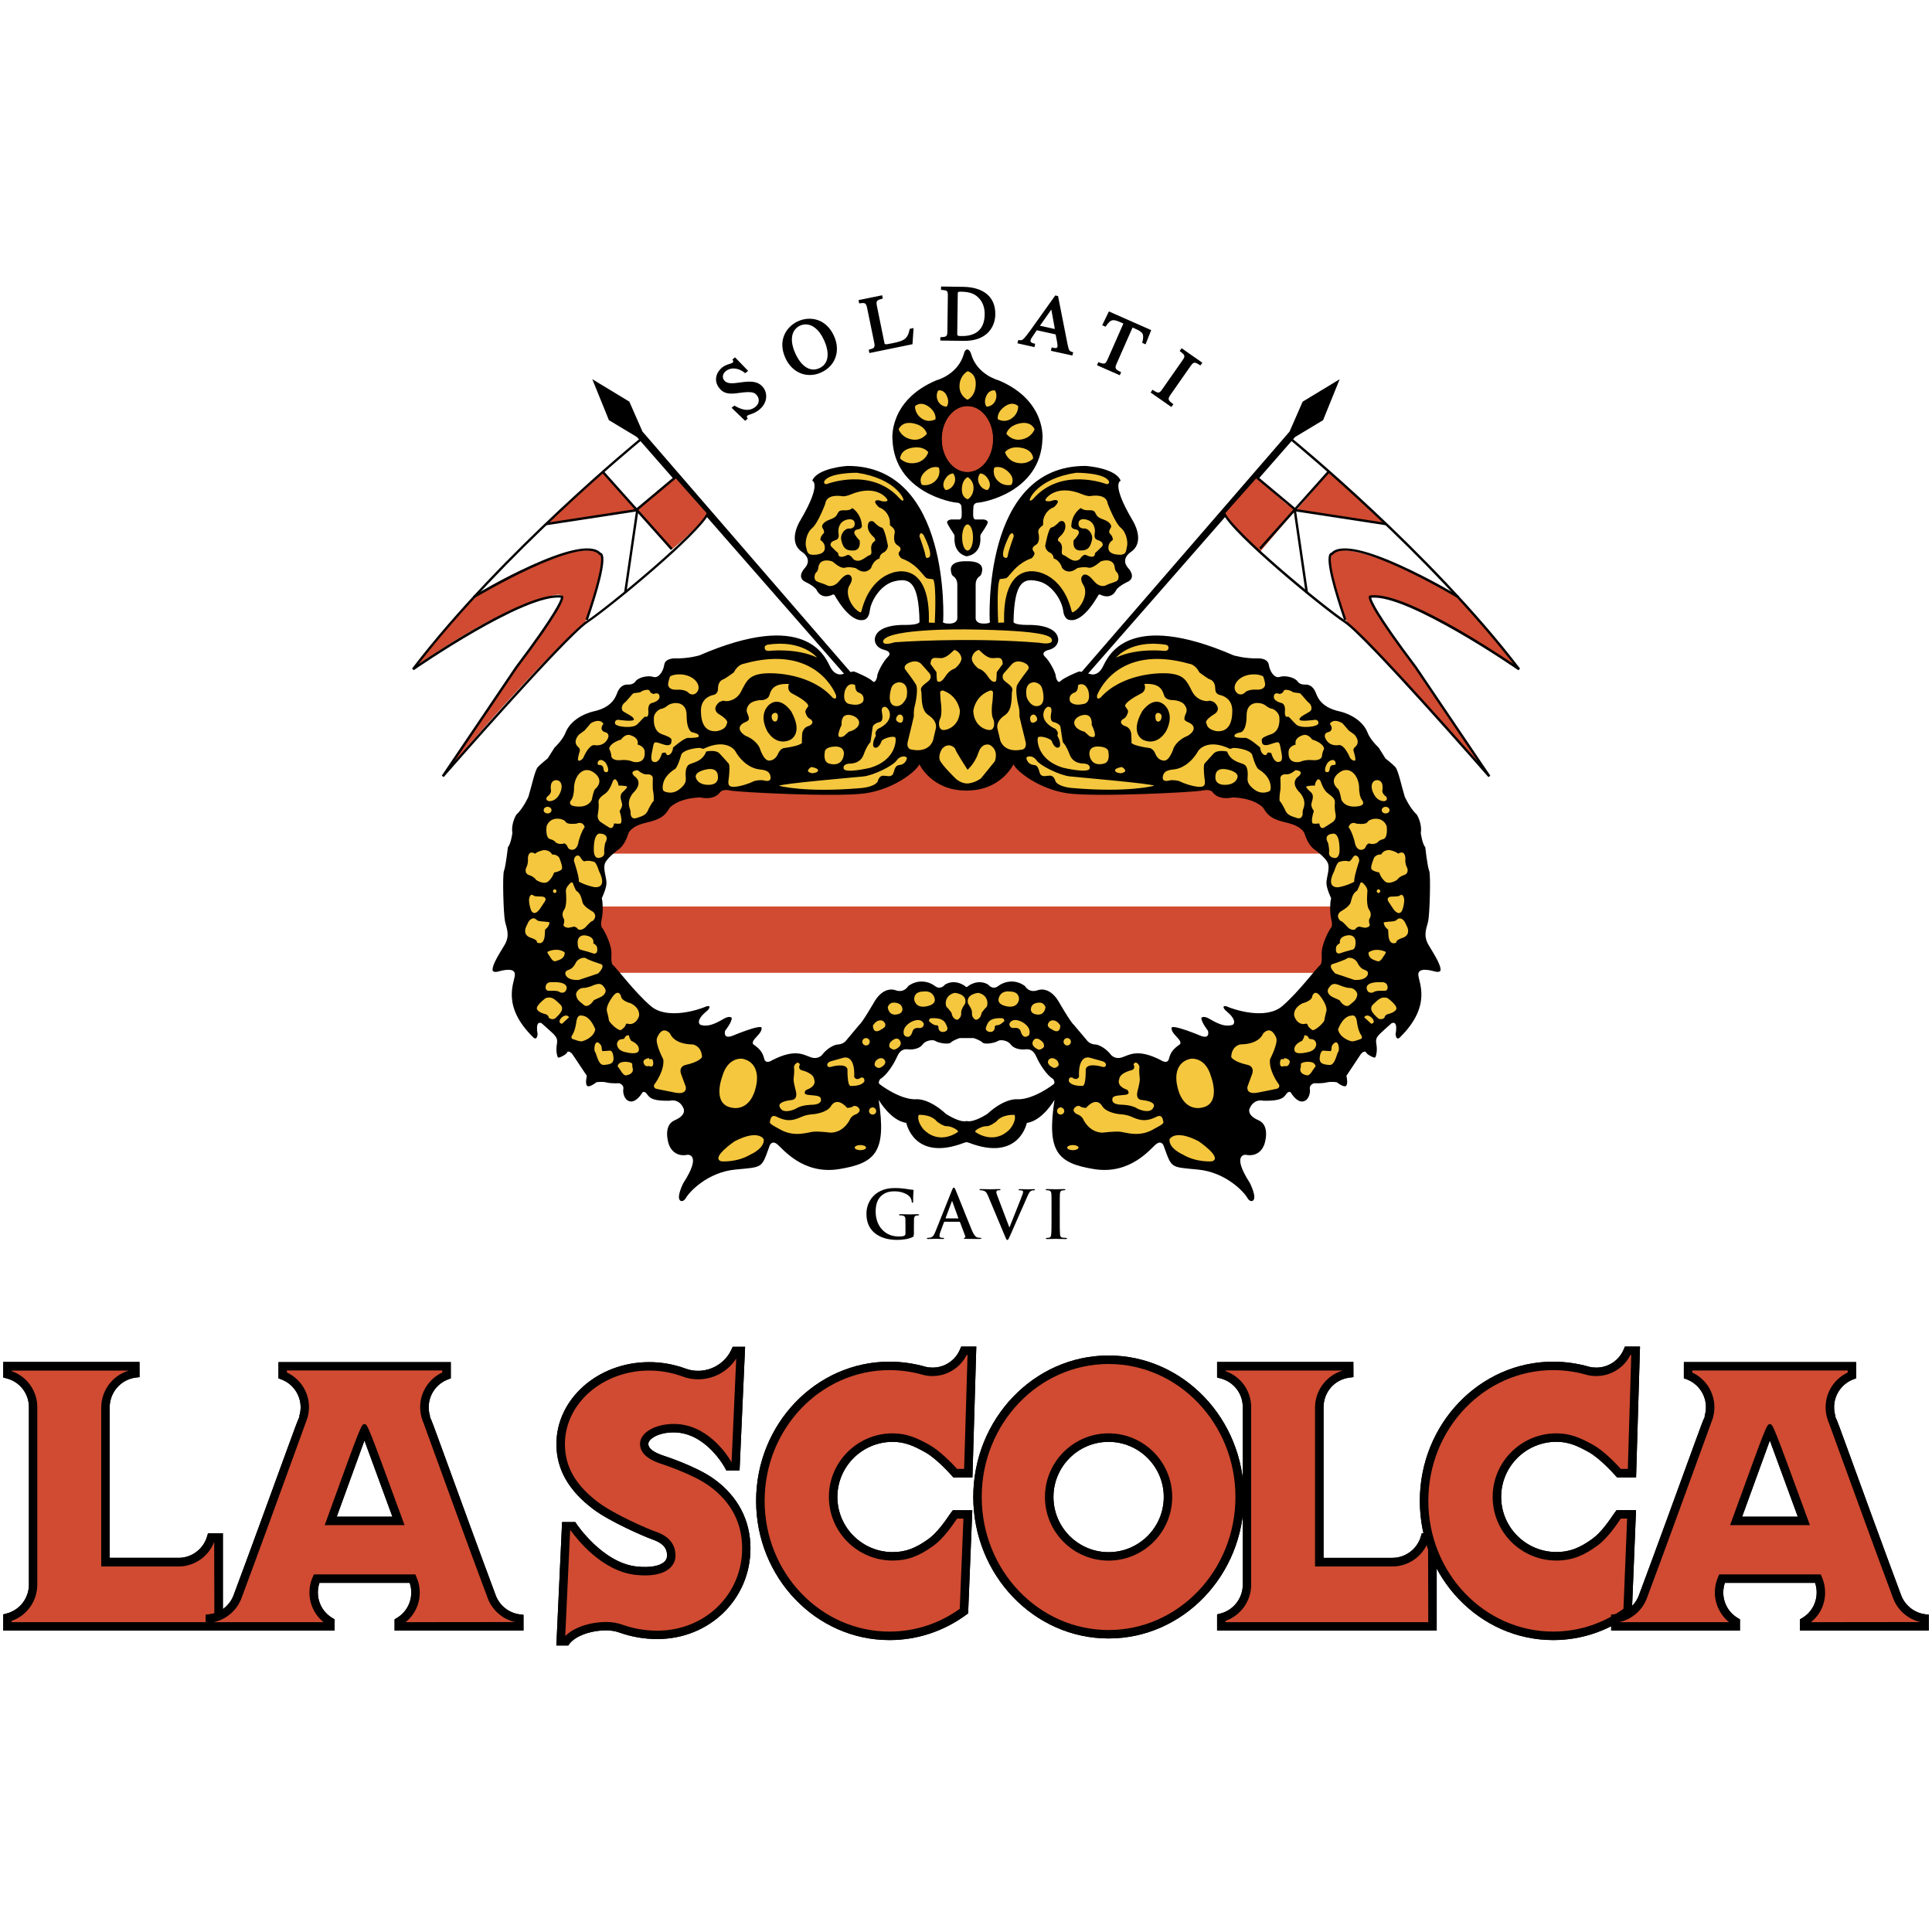 <?xml version="1.0" encoding="utf-8"?>
<!-- Generator: Adobe Illustrator 26.2.1, SVG Export Plug-In . SVG Version: 6.00 Build 0)  -->
<svg version="1.1" id="Layer_1" xmlns="http://www.w3.org/2000/svg" xmlns:xlink="http://www.w3.org/1999/xlink" x="0px" y="0px"
	 viewBox="0 0 300 300" style="enable-background:new 0 0 300 300;" xml:space="preserve">
<style type="text/css">
	.st0{fill:#D04B31;}
	.st1{fill:#F5C73E;}
</style>
<g>
	<g>
		<g>
			<path d="M141.88,191.7c0,0.28-0.01,0.3-0.13,0.37c-0.67,0.35-1.67,0.46-2.47,0.46c-2.51,0-4.74-1.19-4.74-4.02
				c0-1.64,0.85-2.79,1.79-3.36c0.99-0.6,1.9-0.67,2.76-0.67c0.71,0,1.61,0.12,1.82,0.16c0.22,0.04,0.57,0.1,0.81,0.11
				c0.12,0.01,0.14,0.05,0.14,0.12c0,0.11-0.07,0.4-0.07,1.68c0,0.16-0.03,0.22-0.11,0.22c-0.07,0-0.09-0.05-0.1-0.13
				c-0.03-0.24-0.08-0.56-0.35-0.85c-0.31-0.33-1.13-0.8-2.29-0.8c-0.56,0-1.31,0.04-2.03,0.64c-0.57,0.48-0.94,1.25-0.94,2.51
				c0,2.21,1.41,3.86,3.57,3.86c0.27,0,0.63,0,0.87-0.11c0.15-0.07,0.19-0.21,0.19-0.38v-0.96c0-0.51,0-0.9-0.01-1.21
				c-0.01-0.35-0.1-0.51-0.44-0.59c-0.08-0.02-0.26-0.03-0.4-0.03c-0.09,0-0.15-0.02-0.15-0.08c0-0.08,0.07-0.1,0.22-0.1
				c0.53,0,1.18,0.03,1.49,0.03c0.32,0,0.86-0.03,1.2-0.03c0.13,0,0.21,0.02,0.21,0.1c0,0.06-0.06,0.08-0.13,0.08
				c-0.08,0-0.15,0.01-0.28,0.03c-0.28,0.05-0.38,0.23-0.39,0.59c-0.01,0.31-0.01,0.72-0.01,1.23V191.7z"/>
		</g>
		<g>
			<path d="M146.67,189.71c-0.05,0-0.07,0.02-0.09,0.08l-0.55,1.47c-0.1,0.26-0.15,0.5-0.15,0.63c0,0.18,0.09,0.32,0.41,0.32h0.15
				c0.12,0,0.15,0.02,0.15,0.08c0,0.08-0.06,0.1-0.17,0.1c-0.33,0-0.77-0.03-1.09-0.03c-0.11,0-0.68,0.03-1.21,0.03
				c-0.13,0-0.19-0.02-0.19-0.1c0-0.06,0.04-0.08,0.12-0.08c0.09,0,0.24-0.01,0.32-0.02c0.47-0.06,0.67-0.41,0.87-0.92l2.58-6.45
				c0.12-0.3,0.18-0.41,0.29-0.41c0.09,0,0.15,0.09,0.26,0.33c0.25,0.56,1.89,4.75,2.55,6.31c0.39,0.92,0.69,1.07,0.9,1.12
				c0.15,0.03,0.31,0.04,0.43,0.04c0.08,0,0.13,0.01,0.13,0.08c0,0.08-0.09,0.1-0.47,0.1c-0.37,0-1.12,0-1.94-0.02
				c-0.18-0.01-0.31-0.01-0.31-0.08c0-0.06,0.04-0.08,0.14-0.09c0.07-0.02,0.14-0.11,0.09-0.24l-0.82-2.18
				c-0.02-0.05-0.05-0.07-0.1-0.07H146.67z M148.76,189.2c0.05,0,0.06-0.03,0.05-0.06l-0.92-2.54c-0.01-0.04-0.02-0.09-0.05-0.09
				c-0.03,0-0.05,0.05-0.06,0.09l-0.94,2.52c-0.01,0.04,0,0.07,0.04,0.07H148.76z"/>
		</g>
		<g>
			<path d="M153.4,185.64c-0.24-0.56-0.41-0.68-0.78-0.78c-0.15-0.04-0.32-0.04-0.4-0.04c-0.09,0-0.12-0.03-0.12-0.09
				c0-0.08,0.11-0.09,0.27-0.09c0.54,0,1.13,0.03,1.49,0.03c0.26,0,0.75-0.03,1.26-0.03c0.12,0,0.24,0.02,0.24,0.09
				c0,0.07-0.06,0.09-0.15,0.09c-0.16,0-0.32,0.01-0.4,0.07c-0.07,0.05-0.1,0.12-0.1,0.22c0,0.13,0.09,0.42,0.24,0.79l1.77,4.66
				h0.04c0.44-1.13,1.78-4.43,2.02-5.11c0.05-0.13,0.09-0.29,0.09-0.38c0-0.08-0.04-0.16-0.13-0.19c-0.12-0.04-0.28-0.05-0.41-0.05
				c-0.09,0-0.17-0.01-0.17-0.08c0-0.08,0.09-0.1,0.29-0.1c0.51,0,0.94,0.03,1.08,0.03c0.17,0,0.66-0.03,0.96-0.03
				c0.13,0,0.22,0.02,0.22,0.09c0,0.07-0.06,0.09-0.16,0.09c-0.1,0-0.32,0-0.5,0.12c-0.13,0.09-0.29,0.27-0.56,0.92
				c-0.4,0.96-0.68,1.52-1.23,2.78c-0.66,1.5-1.14,2.62-1.37,3.13c-0.27,0.6-0.33,0.76-0.47,0.76c-0.13,0-0.19-0.14-0.39-0.63
				L153.4,185.64z"/>
		</g>
		<g>
			<path d="M163.28,187.61c0-1.56,0-1.85-0.02-2.18c-0.02-0.35-0.12-0.52-0.35-0.57c-0.11-0.03-0.25-0.04-0.37-0.04
				c-0.1,0-0.16-0.02-0.16-0.1c0-0.06,0.08-0.08,0.25-0.08c0.39,0,1.04,0.03,1.33,0.03c0.26,0,0.86-0.03,1.25-0.03
				c0.13,0,0.22,0.02,0.22,0.08c0,0.08-0.06,0.1-0.16,0.1c-0.1,0-0.18,0.01-0.31,0.03c-0.28,0.05-0.36,0.23-0.38,0.59
				c-0.02,0.33-0.02,0.62-0.02,2.18v1.81c0,1,0,1.81,0.04,2.25c0.03,0.28,0.1,0.46,0.41,0.5c0.14,0.02,0.37,0.04,0.52,0.04
				c0.11,0,0.16,0.03,0.16,0.08c0,0.07-0.08,0.1-0.19,0.1c-0.68,0-1.32-0.03-1.6-0.03c-0.24,0-0.88,0.03-1.29,0.03
				c-0.13,0-0.21-0.03-0.21-0.1c0-0.05,0.04-0.08,0.16-0.08c0.15,0,0.28-0.02,0.37-0.04c0.21-0.04,0.27-0.22,0.3-0.51
				c0.05-0.43,0.05-1.24,0.05-2.24V187.61z"/>
		</g>
	</g>
	<g>
		<path class="st0" d="M92.63,140.76H207.7c0.02,0.4,0.1,0.89,0.25,1.62c0.32,1.61,0,0.97-0.72,2.4c-0.73,1.43-0.95,2.64-0.79,3.53
			c0.16,0.89-0.49,1.43-1.05,2.15c-0.12,0.16-0.3,0.36-0.52,0.6H95.46c-0.22-0.24-0.4-0.44-0.52-0.6c-0.56-0.72-1.21-1.26-1.05-2.15
			c0.16-0.89-0.06-2.1-0.78-3.53c-0.73-1.43-1.05-0.78-0.73-2.4C92.53,141.64,92.61,141.15,92.63,140.76z"/>
	</g>
	<polygon points="92.16,59.11 97.66,62.44 99.68,67.06 140.45,114.19 138.28,112.74 98.96,67.79 94.62,65.18 	"/>
	<path d="M140.4,114.27l-2.18-1.47L98.9,67.86l-4.35-2.62l-0.01-0.03l-2.57-6.33l5.76,3.49l0.01,0.03l2.02,4.61l40.75,47.11
		L140.4,114.27z M138.34,112.67l1.58,1.06L99.6,67.1l-2.01-4.6l-5.23-3.17l2.34,5.78l4.33,2.61L138.34,112.67z"/>
	<polygon points="207.84,59.11 202.34,62.44 200.32,67.06 159.55,114.19 161.72,112.74 201.05,67.79 205.38,65.18 	"/>
	<path d="M159.6,114.27l-0.12-0.14l40.76-47.11l2.03-4.64l0.02-0.02l5.73-3.47l-2.57,6.35l-0.03,0.02l-4.32,2.6l-39.33,44.95
		L159.6,114.27z M202.42,62.5l-2.03,4.62l-40.32,46.6l1.59-1.06L201,67.71l4.31-2.59l2.34-5.78L202.42,62.5z"/>
	<path class="st0" d="M92.65,132.55l1.33-1.27c0.43-0.41,0.91-0.77,1.35-1.21c0.39-0.39,0.72-0.8,0.93-1.35
		c0.65-1.75,2.09-2.51,3.6-2.79c1.27-0.23,2.23-0.68,2.79-1.47c0.88-1.22,1.68-1.7,3.8-2.2c0.57-0.14,1.06-0.18,1.51-0.18
		c0.42-0.01,0.8,0.03,1.14,0.06c0.66,0.07,0.94,0.07,1.23-0.11c0.18-0.11,0.28-0.22,0.37-0.31l0.16-0.2
		c0.06-0.07,0.14-0.17,0.25-0.26c0.51-0.45,1.2-0.46,2.2-0.29c2,0.31,6.38,0.39,10.89,0.55c2.26,0.08,4.55,0.17,6.72,0.1
		c2.15-0.08,4.11-0.31,5.74-0.84c1.61-0.53,2.92-1.41,3.83-2.17c0.44-0.38,0.8-0.73,1.04-0.97c0.22-0.24,1.1-1.33,1.1-1.33
		s0.59,1.32,0.8,1.63c0.22,0.34,0.57,0.79,1.1,1.25c1.02,0.91,2.71,1.85,5.36,1.85s4.33-0.94,5.36-1.85
		c0.52-0.46,0.88-0.92,1.09-1.25c0.21-0.32,0.79-1.63,0.79-1.63s0.89,1.09,1.1,1.33c0.23,0.24,0.59,0.59,1.03,0.97
		c0.92,0.76,2.21,1.64,3.83,2.17c1.63,0.54,3.59,0.76,5.73,0.84c2.17,0.07,4.46-0.02,6.72-0.1c4.52-0.16,8.91-0.24,10.9-0.55
		c1-0.17,1.68-0.16,2.19,0.29c0.1,0.09,0.19,0.19,0.26,0.26l0.16,0.2c0.08,0.1,0.19,0.2,0.36,0.31c0.29,0.18,0.57,0.18,1.23,0.11
		c0.34-0.03,0.72-0.07,1.14-0.06c0.45,0.01,0.94,0.05,1.52,0.18c2.12,0.5,2.93,0.98,3.79,2.2c0.56,0.8,1.53,1.25,2.79,1.47
		c1.5,0.28,2.94,1.03,3.6,2.79c0.21,0.55,0.53,0.97,0.93,1.35c0.44,0.44,0.92,0.8,1.36,1.21l1.33,1.27H92.65z"/>
	<path d="M155.08,59.06c0,0-3.38-0.84-4.3-4.14c0,0-0.15-0.56-0.57-0.67v-0.02c-0.01,0-0.01,0.01-0.02,0.01
		c-0.01,0-0.01,0-0.02-0.01v0.02c-0.41,0.11-0.49,0.67-0.49,0.67c-0.93,3.3-4.3,4.14-4.3,4.14c-7.44,3.15-6.8,9.17-6.8,9.17
		c0.31,8.25,9.33,9.82,9.98,9.82c0.65,0,0.73,0.57,0.73,0.57s0.11,1.38,0,1.73c-0.11,0.35-0.31,0.31-0.31,0.31h-1.26
		c-0.31,0.04-0.61,0.16-0.66,0.42c-0.03,0.27,0.93,1.65,1.07,1.88c0.15,0.23,0.08,0.69,0.08,0.69c-0.03,2.43,1.88,2.73,1.88,2.73
		s2.18-0.16,2.15-2.73c0,0-0.08-0.46,0.07-0.69c0.15-0.23,1.11-1.61,1.07-1.88c-0.04-0.26-0.35-0.38-0.65-0.42h-1.27
		c0,0-0.19,0.04-0.3-0.31c-0.12-0.34,0-1.73,0-1.73s0.07-0.57,0.73-0.57c0.65,0,9.67-1.57,9.98-9.82
		C161.88,68.23,162.53,62.21,155.08,59.06z"/>
	<path class="st0" d="M146.26,68.18c0-2.81,1.77-5.09,3.96-5.09c2.18,0,3.96,2.28,3.96,5.09c0,2.81-1.77,5.09-3.96,5.09
		C148.04,73.27,146.26,70.99,146.26,68.18z"/>
	<path class="st0" d="M146.26,68.18c0-2.81,1.77-5.09,3.96-5.09c2.18,0,3.96,2.28,3.96,5.09c0,2.81-1.77,5.09-3.96,5.09
		C148.04,73.27,146.26,70.99,146.26,68.18z"/>
	<path d="M221.84,146.76c-0.92-1.54-0.31-2.64-0.07-3.72c0.23-1.08,0.42-7.22,0.15-7.83c-0.27-0.61-0.61-3.68-0.61-3.68
		c-0.46-0.46-0.69-2.18-0.69-2.18c0.23-1.54-0.61-2.84-0.61-2.84c-1.11-1.04-1.88-2.8-1.88-2.8c-0.5-1.61-1-4.1-1.46-4.6
		c-0.46-0.5-1.54-1.34-1.54-1.34l-1.03-1.65c-1.46-1.42-1.73-2.34-1.73-2.34c-1.03-2.61-4.3-3.3-4.3-3.3
		c-3.26-0.69-3.57-2.57-3.84-3.11c-0.27-0.54-0.73-1.11-1.57-1.07c-0.85,0.04-1.15-0.46-1.15-0.46c-0.47-0.69-2-1-2.8-0.73
		c-0.81,0.27-1.53-0.84-1.69-1.88c-0.15-1.04-1.61-1-1.61-1c-2.08,0.07-3.84-0.46-3.84-0.46c-16.5-7.14-19.49,0.12-20.3,1.72
		c-0.8,1.61-1.92,1.19-1.92,1.19s-1.64-0.42-1.76-0.42c-0.11,0-2.45,1-2.92,1.5c-0.46,0.5-0.73-0.69-0.73-0.69
		c0.08-0.42-0.88-2.34-1.65-3.07c-0.77-0.73,0.39-1.04,0.39-1.04c1.76-0.38,1.64-1.69,1.64-1.69c-0.23-2.45-4.76-2.23-4.76-2.23
		c-2.3,0-2.18-0.5-2.18-0.5c0.11-6.41,1.65-6.79,3.83-6.29c2.19,0.49,3.68,3.03,3.88,4.57c0.19,1.54,1.11,1.46,1.11,1.46
		c2.15,0.31,4.37-3.91,4.37-3.91l0.19-0.07c1.92,0.96,2.57-0.69,2.57-0.69c0.39-0.65,1.92-1.34,1.92-1.34
		c1.23-0.77-0.11-2.11-0.11-2.11c-1.23-1.46,0.53-2.5,0.53-2.5c2.27-1.65,0.19-4.87,0.19-4.87c-3.42-5.79-1.84-6.14-1.84-6.14
		c-0.77-2-5.41-2.3-5.41-2.3c-16.16-0.11-14.93,24.05-14.93,24.05s0.39,0.43-0.92,0.43c-1.31,0-1.26-0.81-1.26-0.81s0-4.37,0-5.29
		c0-0.92,0.65-1.27,0.65-1.27c0.35-0.23,0.37-1.05,0.37-1.05c0-1.26-1.88-1.28-2.44-1.26c-0.56-0.02-2.44,0-2.44,1.26
		c0,0,0.02,0.82,0.36,1.05c0,0,0.65,0.35,0.65,1.27c0,0.92,0,5.29,0,5.29s0.04,0.81-1.27,0.81c-1.3,0-0.92-0.43-0.92-0.43
		s1.23-24.17-14.93-24.05c0,0-4.64,0.31-5.41,2.3c0,0,1.57,0.34-1.84,6.14c0,0-2.08,3.22,0.19,4.87c0,0,1.77,1.04,0.54,2.5
		c0,0-1.34,1.34-0.12,2.11c0,0,1.53,0.69,1.91,1.34c0,0,0.66,1.65,2.57,0.69l0.2,0.07c0,0,2.23,4.22,4.38,3.91
		c0,0,0.92,0.08,1.11-1.46c0.19-1.54,1.69-4.07,3.88-4.57c2.18-0.5,3.72-0.12,3.84,6.29c0,0,0.11,0.5-2.19,0.5
		c0,0-4.53-0.23-4.76,2.23c0,0-0.11,1.31,1.65,1.69c0,0,1.15,0.31,0.38,1.04c-0.76,0.73-1.73,2.64-1.65,3.07
		c0,0-0.27,1.19-0.73,0.69c-0.46-0.5-2.8-1.5-2.92-1.5c-0.11,0-1.76,0.42-1.76,0.42s-1.11,0.42-1.92-1.19
		c-0.8-1.61-3.8-8.86-20.29-1.72c0,0-1.77,0.53-3.84,0.46c0,0-1.46-0.04-1.61,1c-0.15,1.03-0.88,2.14-1.69,1.88
		c-0.8-0.27-2.34,0.04-2.8,0.73c0,0-0.3,0.5-1.15,0.46c-0.84-0.04-1.31,0.53-1.57,1.07c-0.27,0.53-0.57,2.42-3.83,3.11
		c0,0-3.26,0.69-4.3,3.3c0,0-0.27,0.92-1.72,2.34l-1.04,1.65c0,0-1.07,0.84-1.53,1.34c-0.46,0.5-0.96,2.99-1.46,4.6
		c0,0-0.77,1.77-1.88,2.8c0,0-0.84,1.3-0.61,2.84c0,0-0.23,1.72-0.69,2.18c0,0-0.35,3.07-0.61,3.68c-0.27,0.61-0.08,6.75,0.15,7.83
		c0.23,1.08,0.84,2.18-0.08,3.72c-0.92,1.53-1.96,3.14-1.84,3.95c0,0,0.16,0.35,0.85,0.15c0.69-0.19,2.61-0.69,2.61,0.46
		c0,1.15-2.23,4.8,2.88,9.79c0,0,0.53,0.57,0.65-0.54c0,0-0.45-2.15,0.61-1.69c0,0,1.92,1.69,2,1.84c0.07,0.16,0.57,0.42,0.38,1.42
		c-0.19,1,0.04,1.96,0.19,2.07c0.16,0.11,1.27-0.46,1.39-0.77c0.11-0.31,0.57-0.11,0.84,0.27c0.27,0.39,2.23,3.34,2.23,3.34
		s-0.31,1.31,0.07,1.58c0.38,0.27,1.42-0.58,1.42-0.58s0.84-0.15,1.61,0.04c0.76,0.19,1.92,0.11,1.92,0.11s0.77,0.23,0.65,0.88
		c-0.12,0.65,0.19,1.88,1.15,1.96c0.96,0.07,1.77-1.34,1.77-1.34s0.23-0.38,0.65,0.07c0.43,0.46,0.46,1.23,3.64,1.15
		c0,0,1.46-0.43,2.15,1.23c0,0,0.5,1-1.38,1.8c-1.88,0.8-0.96,3.6-0.96,3.6s0.54,2.26,3,1.76c0,0,2.19-0.07-0.69,4.37
		c0,0-1.19,2.3-0.46,2.77c0,0,0.43,0.3,0.89-0.5c0.46-0.81,3.26-3.92,7.63-4.34c4.38-0.42,4.03-0.15,5.33-3.72
		c0,0,0.31-0.88,1.15-0.23c0.84,0.65,3.95,4.8,9.63,3.88c5.68-0.92,7.38-2.67,6.15-10.75c0,0,1.84,3.22,4.29,3.58
		c0,0,1.18,6.09,9.01,3.07c0,0,0.17-0.05,0.35-0.09c0.18,0.05,0.34,0.09,0.34,0.09c7.83,3.02,9.01-3.07,9.01-3.07
		c2.46-0.35,4.3-3.58,4.3-3.58c-1.23,8.08,0.47,9.83,6.15,10.75c5.68,0.92,8.79-3.23,9.64-3.88c0.85-0.65,1.15,0.23,1.15,0.23
		c1.31,3.57,0.96,3.3,5.33,3.72c4.38,0.42,7.18,3.53,7.64,4.34c0.45,0.8,0.88,0.5,0.88,0.5c0.73-0.46-0.46-2.77-0.46-2.77
		c-2.88-4.45-0.69-4.37-0.69-4.37c2.45,0.5,2.99-1.76,2.99-1.76s0.92-2.8-0.96-3.6c-1.88-0.81-1.38-1.8-1.38-1.8
		c0.69-1.65,2.14-1.23,2.14-1.23c3.18,0.07,3.23-0.69,3.65-1.15c0.42-0.46,0.65-0.07,0.65-0.07s0.81,1.42,1.77,1.34
		c0.96-0.08,1.26-1.31,1.15-1.96c-0.11-0.65,0.65-0.88,0.65-0.88s1.15,0.07,1.92-0.11c0.77-0.19,1.61-0.04,1.61-0.04
		s1.04,0.84,1.42,0.58c0.39-0.27,0.08-1.58,0.08-1.58s1.96-2.95,2.22-3.34c0.27-0.38,0.73-0.57,0.85-0.27
		c0.11,0.31,1.23,0.88,1.38,0.77c0.15-0.11,0.39-1.08,0.2-2.07c-0.2-1,0.3-1.26,0.38-1.42c0.07-0.15,1.99-1.84,1.99-1.84
		c1.08-0.46,0.61,1.69,0.61,1.69c0.12,1.11,0.65,0.54,0.65,0.54c5.1-4.99,2.88-8.64,2.88-9.79c0-1.15,1.92-0.65,2.61-0.46
		c0.69,0.19,0.84-0.15,0.84-0.15C223.8,149.9,222.76,148.3,221.84,146.76z M163.6,168.36c0,0-2.99,2.34-5.52,2.34
		c0,0-1.92-0.34-4.76,2.26c0,0-2.13,1.42-3.22,1.11c-1.09,0.31-3.22-1.11-3.22-1.11c-2.84-2.61-4.76-2.26-4.76-2.26
		c-2.53,0-5.52-2.34-5.52-2.34c-0.35-0.27,0.08-0.81,0.08-0.81c1-0.57,2.11-2.3,2.61-3.45c0.5-1.15,1.15-1.23,1.8-1.15
		c0.65,0.07,1.73-0.12,2.18-0.77c0.47-0.65,1.61-0.8,2-0.53c0.38,0.27,1.99,0.61,2.38,0.23c0.38-0.38,1.38-0.69,1.38-0.69h2.15
		c0,0,0.99,0.31,1.38,0.69c0.39,0.38,2,0.04,2.38-0.23c0.39-0.27,1.54-0.11,2,0.53c0.46,0.66,1.53,0.84,2.18,0.77
		c0.65-0.08,1.31,0,1.81,1.15c0.5,1.15,1.61,2.88,2.61,3.45C163.52,167.55,163.94,168.09,163.6,168.36z M206.69,144.04
		c-0.38,0.5-1.53,2.68-1.46,4.15c0.08,1.46-0.19,1.61-0.19,1.61c-0.69,0.58-3.3,4.15-5.91,6.41c-2.62,2.27-7.71,0.46-8.41,0.16
		c-0.69-0.31-0.73-0.04-0.73-0.04c0,0.54,0.81,0.81,1.38,1.65c0.58,0.85,0.05,1.15,0.05,1.15c-1.62,0.54-3.3-0.84-3.99-1.11
		c-0.69-0.27-0.88,0.04-0.88,0.04c-0.04,0.65,1.03,2,1.03,2c0.31,1.46-1.18,0.76-1.18,0.76s-4.49-1.88-4.49-1.19
		c0,0.69,0.73,1.23,1.15,1.77c0.42,0.53,0.15,0.76,0.15,0.76c-1.04,0.73-1.46,1.27-1.69,2.23c-0.23,0.96-1.27,0.23-1.27,0.23
		c-3.67-1.88-4.95-0.76-6.06-0.42c-1.11,0.34-1.69-0.42-1.69-0.42c-1.04-1.34-2.26-1.58-2.26-1.58c-1.03,0-1.46-0.65-1.46-0.65
		l-2.04-2.42c-0.5-0.38-2.42-3.72-2.42-3.72c-1.49-2.38-3.18-1.65-3.18-1.65c-1.38,0.5-1.99-0.65-1.99-0.65
		c-1.57-1.15-3.26-0.68-4.15,0c-0.88,0.69-1.57-0.23-1.57-0.23c-1.57-0.92-3.03,0.19-3.03,0.19c-0.11,0.12-0.22,0.18-0.31,0.2
		c-0.09-0.03-0.2-0.08-0.31-0.2c0,0-1.46-1.11-3.03-0.19c0,0-0.69,0.92-1.57,0.23c-0.88-0.68-2.57-1.15-4.15,0
		c0,0-0.61,1.15-1.99,0.65c0,0-1.69-0.73-3.19,1.65c0,0-1.92,3.34-2.42,3.72l-2.03,2.42c0,0-0.43,0.65-1.46,0.65
		c0,0-1.23,0.23-2.27,1.58c0,0-0.57,0.76-1.69,0.42c-1.11-0.34-2.38-1.46-6.06,0.42c0,0-1.03,0.73-1.26-0.23
		c-0.23-0.96-0.65-1.5-1.69-2.23c0,0-0.27-0.23,0.15-0.76c0.42-0.54,1.15-1.08,1.15-1.77c0-0.69-4.49,1.19-4.49,1.19
		s-1.5,0.69-1.19-0.76c0,0,1.08-1.34,1.03-2c0,0-0.19-0.31-0.88-0.04c-0.69,0.27-2.38,1.65-3.99,1.11c0,0-0.54-0.3,0.04-1.15
		c0.58-0.84,1.38-1.11,1.38-1.65c0,0-0.03-0.27-0.73,0.04c-0.69,0.3-5.79,2.11-8.4-0.16c-2.61-2.26-5.22-5.83-5.91-6.41
		c0,0-0.27-0.15-0.19-1.61c0.08-1.46-1.07-3.65-1.46-4.15c0,0-0.3-0.23-0.04-1.38c0.27-1.15,0.11-2.92,0-3.18
		c0,0,0.69-1.42,0.73-2.3c0.04-0.88-0.61-2.34-0.19-3.22c0.43-0.88,2.04-2.04,2.04-2.04s0.96-0.53,1.57-2.53
		c0,0,0.34-1.08,2.64-1.62c2.3-0.53,2.95-0.99,3.76-2.34c0,0,1.23-1.49,4.76-1.61c0,0,2.07,0.58,3.1-0.84c0,0,0.35-0.5,1.57-0.23
		c1.23,0.27,16.5,1.06,20.9,0.44c4.4-0.61,7.93-3.38,8.44-4.51c0,0,1.88,4.04,7.14,4.07v0.02c0.06,0.01,0.1-0.01,0.16-0.01
		s0.1,0.02,0.17,0.01v-0.02c5.25-0.03,7.14-4.07,7.14-4.07c0.51,1.13,4.05,3.89,8.44,4.51c4.4,0.61,19.68-0.17,20.9-0.44
		c1.22-0.27,1.56,0.23,1.56,0.23c1.04,1.42,3.12,0.84,3.12,0.84c3.53,0.12,4.75,1.61,4.75,1.61c0.81,1.35,1.46,1.81,3.76,2.34
		c2.3,0.54,2.65,1.62,2.65,1.62c0.61,1.99,1.58,2.53,1.58,2.53s1.61,1.15,2.03,2.04c0.42,0.88-0.23,2.34-0.19,3.22
		c0.04,0.88,0.73,2.3,0.73,2.3c-0.12,0.27-0.27,2.04,0,3.18C207,143.8,206.69,144.04,206.69,144.04z"/>
	<path class="st1" d="M148.18,100.92c-0.07,0-1.07,1.23-2,1.27c-0.92,0.04-1.64-0.38-1.69,0.92l0.93,1.27c0,0,0,1.34,0.15,1.42
		c0.15,0.07,0.54,0.3,1.23-0.77c0.69-1.07,1.42-1.19,1.42-1.19s1.3-0.96,1.04-1.84C148.98,101.11,148.25,100.92,148.18,100.92z
		 M133.29,107.52c-0.54-0.19-0.5-1.15-0.5-1.15c-1.23-0.57-1.61,0.96-1.61,0.96c-0.46,1.96,0.8,2,0.8,2
		c1.73,0.39,2.07-0.46,2.07-0.46C134.25,108.09,133.82,107.71,133.29,107.52z M156.77,83.08c-1.69,3.45-0.77,3.49-0.77,3.49
		s0.43,0.3,0.5-0.35c0.08-0.65,0.92-2.95,0.92-2.95C157.31,82.35,156.77,83.08,156.77,83.08z M145.72,159.5
		c-0.03,0.23,0.11,0.84,0.85,0.73c0,0,0.77-0.11,0.49-0.8c-0.27-0.69-0.53-1.46-2.6-1.31c0,0-0.31,0.27-0.19,0.46
		c0,0,0.73,0.73,1.19,0.61C145.45,159.19,145.76,159.27,145.72,159.5z M144.19,86.57c0,0,0.92-0.04-0.77-3.49
		c0,0-0.54-0.73-0.65,0.19c0,0,0.84,2.3,0.92,2.95C143.76,86.88,144.19,86.57,144.19,86.57z M140.24,111.66
		c0.07-0.65-0.61-0.96-0.92-0.46c0,0-0.42,0.53,0.03,0.84C139.81,112.35,140.16,112.31,140.24,111.66z M143.54,156.31
		c0,0,1.96-0.15,1.57-1.34c0,0-0.23-1.23-1.8-1c0,0-1.39-0.07-1.35,1.23C141.96,155.2,142.08,156.43,143.54,156.31z M139.7,105.94
		c0,0-1.08-0.04-1.34,1.04c0,0-0.69,2.22,0.49,2.61c1.19,0.38,1.92-1.11,1.96-1.5C140.85,107.71,141.12,106.1,139.7,105.94z
		 M146.41,113.35c0.69,0.07,2.54-0.58,2.65-2.96c0,0-0.23-2.3-2.57-3.14c0,0-0.35-0.15-0.5,0.23c0,0,0.04,1.27,0.11,1.61
		c0.07,0.35,0.19,1.92-0.11,2.49C145.68,112.16,145.72,113.27,146.41,113.35z M136.59,112.12c-0.54,0.12-1.04,0.45-1.08,0.77
		c-0.03,0.3-0.34,2.34-0.34,2.34s-0.54,0.46-1.07,1.96c-0.54,1.5-2.19,1.38-2.19,1.38c-1.07,0.08-0.92,0.69-0.92,0.69
		c-0.03,0.96,4.15-0.04,4.15-0.04c3.84-1.15,4.03-4.07,3.92-4.61c-0.12-0.53-2.08,0.08-2.19,0.5c-0.12,0.42-0.58,1.19-1.08,0.96
		c-0.49-0.23,0-1.46,0.08-1.57c0.08-0.11,0.19-0.27,0.08-0.53c-0.11-0.27,0.34-0.77,0.34-0.77c2.96-1.34,1.73-3.45,1.11-3.45
		c-0.61,0-0.5,0.69-0.42,1.07C137.05,111.2,137.13,112.01,136.59,112.12z M154.62,105.8c0.15-0.08,0.15-1.42,0.15-1.42l0.93-1.27
		c-0.04-1.31-0.77-0.88-1.69-0.92s-1.92-1.27-2-1.27c-0.08,0-0.81,0.2-1.07,1.08c-0.27,0.88,1.03,1.84,1.03,1.84
		s0.73,0.11,1.42,1.19C154.09,106.1,154.47,105.87,154.62,105.8z M137.17,99.43c0,0-0.46,0.99,1.76,0.3c0,0,11.2-0.84,22.49,0.08
		c0,0,1.84,0.38,1.92-0.31c0.08-0.69-0.69-1.61-13.43-1.77C149.9,97.73,138.17,97.58,137.17,99.43z M170.59,115.92
		c-1.69-0.08-1.42,1.3-1.42,1.3c0.31,1.92,2.11,1.38,2.11,1.38c1.19-0.15,0.84-1.77,0.84-1.77S172.27,116,170.59,115.92z
		 M154.2,107.48c-0.16-0.38-0.5-0.23-0.5-0.23c-2.34,0.84-2.57,3.14-2.57,3.14c0.11,2.38,1.96,3.03,2.64,2.96
		c0.69-0.08,0.73-1.19,0.43-1.77c-0.31-0.57-0.19-2.15-0.11-2.49C154.16,108.75,154.2,107.48,154.2,107.48z M165.02,115.23
		c0,0-0.31-2.04-0.35-2.34c-0.03-0.31-0.53-0.65-1.08-0.77c-0.53-0.11-0.45-0.92-0.38-1.31c0.08-0.38,0.19-1.07-0.42-1.07
		c-0.61,0-1.84,2.11,1.11,3.45c0,0,0.46,0.5,0.35,0.77c-0.12,0.27,0,0.42,0.07,0.53c0.08,0.11,0.58,1.34,0.08,1.57
		c-0.49,0.23-0.96-0.54-1.07-0.96c-0.11-0.42-2.07-1.03-2.19-0.5c-0.11,0.54,0.08,3.45,3.92,4.61c0,0,4.18,1,4.15,0.04
		c0,0,0.15-0.61-0.92-0.69c0,0-1.65,0.11-2.19-1.38C165.55,115.69,165.02,115.23,165.02,115.23z M167.4,106.37
		c0,0,0.04,0.96-0.5,1.15c-0.54,0.19-0.96,0.57-0.77,1.34c0,0,0.35,0.84,2.07,0.46c0,0,1.27-0.04,0.81-2
		C169.01,107.32,168.63,105.8,167.4,106.37z M168.82,111.05c-0.84-0.23-2.22,0.46-1.99,1.38c0.23,0.92,1.57,1.19,1.57,1.19
		l0.77,0.69c0,0,0.92,0.46,0.85-0.27c-0.08-0.73-0.5-1.46-0.5-1.46S169.67,111.28,168.82,111.05z M128.34,75.18
		c0,0,6.94-2.73,11.36,2.22c0,0,0.35,0.42,0.57,0.31c0.23-0.12-1.19-3.42-7.21-4.3c0,0-4.56-0.04-5.1,1.42
		C127.96,74.83,127.92,75.18,128.34,75.18z M126.38,86.15c1.19-0.04,1.8-0.42,1.69-1.27c0,0,0-0.58-0.69-1.04c0,0,0-0.53,0.42-0.92
		c0.43-0.38-0.11-0.88-0.15-1.11c-0.04-0.23,0.19-0.76,1.15-1.11c0.96-0.35,1.07-0.57,1.3-1.03c0.23-0.46,0.53-0.43,1.23-0.43
		s0.96-0.3,1.03-0.34c0,0,1.34,0.81,1.46,2.65c0,0,0.2,0.57-0.8,0.69c0,0-0.46,0.15-0.35,0.57c0.12,0.42,0.81,1.11,0.81,1.11
		s0.31,1.54-1,1.57c-1.3,0.04-1.61-0.61-1.84-1.61c-0.23-1,0.66-1.92,1.27-1.8c0,0,0.92,0.04,0.8-0.89c0,0-0.04-0.8-1.23-0.49
		c-1.19,0.31-1.3,1.38-1.3,1.8s0.3,1.15-0.46,1.38c-0.77,0.23-0.81,0.65-0.73,0.85c0.08,0.19,1.19,1.19,1.19,1.19
		s-0.08,0.46,0.34,0.53c0.43,0.08,0.85-0.19,1.07-0.27c0.23-0.08,0.61,0.19,0.81,0.5c0.19,0.3,0.73,0.57,1.38,0.26
		c0.65-0.3,0.84-0.61,1.26-0.73c0.43-0.11,0.23-0.8,0.23-1.03s0-0.84,0.61-1.19c0,0,0.11-0.31-0.23-0.61
		c-0.34-0.31-1.03-1-0.88-1.88c0.15-0.89,0.88-0.5,0.88-0.5s0.81,0.88,1.27,0.92c0.46,0.04,0.96,2.84,0.96,2.84
		s-0.04,0.73-0.69,1.04c-0.65,0.3-0.61,0.92-0.61,0.92s-0.92,0.19-1.31,1.46c0,0-0.85,1.27-2.38,0.04c0,0-1.04-0.27-1.69-0.07
		c-0.65,0.19-1.69-0.77-1.88-0.92c-0.2-0.15-1.96-0.65-2.23,0.77c0,0-0.04,0.65-0.31,0.84c-0.27,0.19-0.58,1.15,0.11,1.46
		c0.69,0.31,1,0.31,1.42,0.54c0.42,0.23,0.88,0.23,1.46-0.11c0.57-0.34,1.15-1.57,2.04-1.5c0,0,0.96,0.3,0.11,1.65
		c-0.84,1.34,0.42,3.68,1.69,4.22c0,0,0.07,0,0.15-0.19c0.08-0.19,0.65-3.41,3.26-5.22c2.61-1.8,7.49-1.96,7.21,6.98l0.92,0.04
		c0,0,0.31-5.68-0.23-6.75c0,0-0.38-0.07-0.8-0.11c-0.42-0.04-0.65-0.54-0.84-0.69c-0.19-0.16-1.15-1.69-3.3-2.45
		c0,0-0.69-0.58-0.35-1c0.35-0.42,0.27-0.73-0.31-1.07c-0.57-0.35-0.5-1.11-0.46-1.54c0.03-0.42,0.38-0.77-0.66-1.53l-0.03-0.73
		c0,0-0.15-1.5-1.69-2.07c0,0-0.8-0.73-0.54-0.99c0.27-0.27,1.07,0.07,1.07,0.07s0.84,0.11,0.8-0.19c-0.04-0.31-1.76-2.53-5.72-0.88
		c0,0-0.76,0.35-1.3,0.27c-0.54-0.08-2.46-0.31-2.65,1.19c0,0-1.11,2.99-2.03,3.76c-0.92,0.77-1.11,2.3-0.96,2.88
		C125.35,85.42,125.19,86.19,126.38,86.15z M119.4,101.07c0,0,4.25-0.5,7.48,1.04c0,0-2.27-2.84-7.68-2c0,0-0.53,0.07-0.46,0.54
		C118.75,100.65,118.75,101.11,119.4,101.07z M159.92,77.71c0.23,0.11,0.57-0.31,0.57-0.31c4.41-4.95,11.35-2.22,11.35-2.22
		c0.42,0,0.39-0.35,0.39-0.35c-0.53-1.46-5.1-1.42-5.1-1.42C161.11,74.29,159.68,77.6,159.92,77.71z M148.45,120.95
		c0,0,0.92,0.84,1.99,0.69c1.08-0.15,1.88-0.77,1.88-0.77l2.15-2.65c0,0,0.73-1.73-0.81-2.57c0,0-1.19-0.42-1.73,1.23
		c-0.53,1.65-1.69,2.65-1.69,2.65s-1.88-2.92-1.88-3.15c0-0.23-1.03-1.26-2.07-0.11c0,0-0.65,0.96-0.35,1.77
		C146.26,118.83,148.45,120.95,148.45,120.95z M98.91,112.51c0.69-0.66,1.15-1.27,1.27-1.23c0.11,0.04,0.57,0.23,0.5-0.88
		c0,0-0.16-1,0.5-1.23c0,0,1.3-0.27,1.23-1.03c-0.08-0.77-0.88-0.38-0.88-0.38s-0.5-0.04-0.65-0.47c-0.15-0.42-1.34,0-1.42,0.2
		c0,0-0.92,0.15-1.07,0.15c-0.15,0-1.15,1.34-1.42,1.49c-0.27,0.15-0.73,1-0.12,1.38c0.61,0.39,1.54,0.77,1.58,1.19
		c0.04,0.43-2.34,0.08-2.34,0.08s-0.61-0.11-0.61,0.5C95.46,112.89,98.23,113.16,98.91,112.51z M105.13,107.1
		c0,0,1.34-0.11,1.84,0.54c0,0,0.73,0.57,1.31-0.23c0.57-0.81-0.12-2.04-1.54-2.5c-1.42-0.46-2.68,0-2.72,0.19
		c0,0-0.19,0.54-0.27,1.03C103.67,106.64,104.06,107.17,105.13,107.1z M111.23,113.54c0,0,1.46-0.15,1.61-1.15
		c0,0,0.61-0.42-1.31-1.57c0,0-1.11-0.69,0.16-1.8c0,0,0.65-0.31,0.8-0.19c0.15,0.12,1.81,0.12,2.61-1.5
		c0.81-1.61,1.23-2.45,3.22-2.72c1.99-0.27,7.75,0.08,10.97,3.72c0,0,0.66,0.5,0.54-0.35c0,0-2.88-8.13-14.35-4.91
		c0,0-0.89,0.08-1.54,1.34c0,0-1.34,0.99-1.61,1.07c-0.27,0.08-0.84,0.42-0.84,1.42c0,1-0.73,1-0.96,1.07
		c-0.23,0.08-1.69,0.5-1.69,2.38C108.85,112.24,109.43,113.66,111.23,113.54z M169.35,77.02c-0.53,0.08-1.3-0.27-1.3-0.27
		c-3.95-1.65-5.68,0.57-5.72,0.88c-0.04,0.3,0.81,0.19,0.81,0.19s0.8-0.35,1.07-0.07c0.27,0.26-0.53,0.99-0.53,0.99
		c-1.53,0.57-1.69,2.07-1.69,2.07l-0.03,0.73c-1.04,0.76-0.69,1.11-0.65,1.53c0.04,0.43,0.11,1.19-0.46,1.54
		c-0.58,0.34-0.65,0.65-0.31,1.07c0.34,0.42-0.35,1-0.35,1c-2.15,0.76-3.11,2.3-3.3,2.45c-0.19,0.15-0.42,0.65-0.84,0.69
		c-0.43,0.04-0.81,0.11-0.81,0.11C154.7,91.02,155,96.7,155,96.7l0.92-0.04c-0.27-8.94,4.61-8.78,7.22-6.98
		c2.6,1.8,3.18,5.02,3.26,5.22c0.08,0.19,0.16,0.19,0.16,0.19c1.26-0.54,2.52-2.88,1.68-4.22c-0.84-1.34,0.12-1.65,0.12-1.65
		c0.88-0.08,1.45,1.15,2.03,1.5c0.57,0.35,1.03,0.35,1.46,0.11c0.42-0.23,0.73-0.23,1.42-0.54c0.69-0.3,0.39-1.27,0.12-1.46
		c-0.27-0.19-0.31-0.84-0.31-0.84c-0.27-1.42-2.04-0.92-2.22-0.77c-0.19,0.15-1.23,1.11-1.88,0.92c-0.65-0.19-1.69,0.07-1.69,0.07
		c-1.54,1.23-2.38-0.04-2.38-0.04c-0.38-1.26-1.31-1.46-1.31-1.46s0.05-0.61-0.61-0.92c-0.65-0.31-0.69-1.04-0.69-1.04
		s0.5-2.8,0.96-2.84c0.46-0.04,1.27-0.92,1.27-0.92s0.73-0.39,0.88,0.5c0.15,0.88-0.53,1.57-0.88,1.88
		c-0.35,0.3-0.23,0.61-0.23,0.61c0.61,0.34,0.61,0.96,0.61,1.19s-0.19,0.92,0.23,1.03c0.41,0.12,0.61,0.43,1.26,0.73
		c0.65,0.31,1.19,0.04,1.38-0.26c0.19-0.31,0.58-0.58,0.81-0.5c0.23,0.07,0.65,0.34,1.08,0.27c0.42-0.08,0.35-0.53,0.35-0.53
		s1.11-1,1.19-1.19c0.07-0.2,0.03-0.61-0.73-0.85c-0.77-0.23-0.46-0.96-0.46-1.38s-0.12-1.5-1.31-1.8
		c-1.19-0.31-1.23,0.49-1.23,0.49c-0.11,0.93,0.81,0.89,0.81,0.89c0.61-0.12,1.5,0.81,1.26,1.8c-0.23,1-0.53,1.65-1.84,1.61
		c-1.31-0.03-1-1.57-1-1.57s0.69-0.69,0.8-1.11c0.12-0.42-0.34-0.57-0.34-0.57c-1.01-0.11-0.81-0.69-0.81-0.69
		c0.12-1.84,1.46-2.65,1.46-2.65c0.08,0.04,0.35,0.34,1.04,0.34c0.69,0,1-0.03,1.23,0.43c0.23,0.46,0.34,0.69,1.3,1.03
		c0.96,0.35,1.19,0.88,1.15,1.11c-0.03,0.23-0.57,0.73-0.15,1.11c0.42,0.39,0.42,0.92,0.42,0.92c-0.69,0.46-0.69,1.04-0.69,1.04
		c-0.11,0.84,0.5,1.23,1.69,1.27c1.19,0.04,1.03-0.73,1.19-1.3c0.15-0.58-0.04-2.11-0.96-2.88c-0.92-0.77-2.04-3.76-2.04-3.76
		C171.81,76.71,169.89,76.94,169.35,77.02z M158.23,155.2c0.04-1.3-1.34-1.23-1.34-1.23c-1.57-0.23-1.8,1-1.8,1
		c-0.38,1.19,1.57,1.34,1.57,1.34C158.11,156.43,158.23,155.2,158.23,155.2z M159.96,111.66c0.07,0.65,0.42,0.69,0.88,0.38
		c0.46-0.31,0.03-0.84,0.03-0.84C160.57,110.7,159.88,111.01,159.96,111.66z M161.34,109.59c1.19-0.39,0.5-2.61,0.5-2.61
		c-0.27-1.08-1.34-1.04-1.34-1.04c-1.42,0.15-1.15,1.77-1.11,2.15C159.42,108.48,160.15,109.97,161.34,109.59z M153.62,160.23
		c0.73,0.11,0.88-0.5,0.85-0.73c-0.04-0.23,0.27-0.31,0.27-0.31c0.46,0.12,1.19-0.61,1.19-0.61c0.12-0.19-0.19-0.46-0.19-0.46
		c-2.07-0.15-2.34,0.61-2.6,1.31C152.86,160.11,153.62,160.23,153.62,160.23z M173.31,102.11c3.22-1.54,7.48-1.04,7.48-1.04
		c0.65,0.04,0.65-0.42,0.65-0.42c0.08-0.47-0.45-0.54-0.45-0.54C175.57,99.27,173.31,102.11,173.31,102.11z M180.76,118.11
		c0.88,0.04,1.5-2,1.5-2s0.5-1.19,2.14-1.84c0,0,1.15-0.61,0.93-1.38c0,0-0.08-0.43-0.81-0.73c-0.73-0.31-0.65-0.5-0.54-0.96
		c0.12-0.46,0.58-0.85,0-1.69c-0.57-0.85-2.1-0.81-2.1-0.81s-0.88-0.04-1.11-0.69c-0.23-0.65-0.46-1.96-3.08-1.81
		c0,0,0.47,1-0.53,1.5c-1,0.5-2.53,1.42-2.45,1.96c0,0,0.46,0.57,0.46,0.8c0,0.23-0.27,0.96-0.69,1.15
		c-0.42,0.2-0.46,0.54-0.38,0.69c0.07,0.15,0.34,0.39,0.65,0.46c0.3,0.08,0.88,0.46,0.92,1.31c0.04,0.84,0.04,1.11,0.04,1.11
		s-0.58,0.5,2.92,1c0,0,0.46,0.19,0.69,0.69C179.53,117.38,179.87,118.07,180.76,118.11z M177.57,114.92c0,0-2.23-0.88-0.23-4.45
		c0,0,1.62-2.45,3.34-1.11c0,0,1.84,1.26,0.43,4.11C181.1,113.47,179.87,115.88,177.57,114.92z M174.73,119.64
		c-0.08-0.23-0.35-0.5-0.58-0.53c0,0-1,0.15-1,0.5c0,0.34,0.53,0.42,0.8,0.45C174.23,120.1,174.81,119.87,174.73,119.64z
		 M94.93,117.42c0,0.27,0.38,0.73,1.5,0.61c1.11-0.12,1.92,0.27,1.92,0.27s1.88,0.46,1.76-1.5c0,0,0.11-0.84-1.11-1.19
		c0,0,0.38-1-1.15-1.46c0,0-0.69-0.3-1.42,0.69c0,0-1.69,0.46-1.84,1.42l0.19,0.43C94.77,116.69,94.93,117.15,94.93,117.42z
		 M179.41,111.09c0,0-0.08,0.96,0.42,0.96c0.5,0,0.61-0.76,0.5-1.03C180.22,110.74,179.57,110.44,179.41,111.09z M207.88,120.02
		c-1.65,1.3-0.12,2.49-0.12,2.49c0.27,0.19,0.53,1.69,0.53,1.69c0.77,1.5,2.92,1,3.15,0.84c0.23-0.15,0.38-0.42,0.03-0.84
		c-0.34-0.42-0.42-1.53-0.42-1.53C211.14,120.41,209.53,118.72,207.88,120.02z M213.25,154.09c0.35-0.34,1.65-0.23,1.65-0.23
		c0.61,0.04,0.57-0.53,0.57-0.53c-0.03-0.96-0.99-0.81-0.99-0.81c-2.6-0.11-2.26,1-2.26,1
		C212.41,154.43,213.25,154.09,213.25,154.09z M214.98,147.72c0,0-1.34-0.61-2.46,0.16c0,0-0.23,0.96,1.19,1.3
		c0,0,0.42,0.35,0.88-0.3c0.46-0.66,0.61-0.96,0.61-0.96S215.13,147.72,214.98,147.72z M212.41,151.25c0-0.23,0.08-0.46-0.61-0.69
		c-0.69-0.23-1.08-1.19-1.08-1.19c-0.53-0.73-1.38-0.73-1.57-0.54c-0.19,0.19-2.03,0.81-2.03,0.81c-1.19,0.19,0.23,1.53,0.23,1.53
		l2.99,1C212.29,152.25,212.41,151.25,212.41,151.25z M214.05,138.09c-0.14,0-0.27,0.13-0.27,0.29c0,0.16,0.13,0.28,0.27,0.28
		c0.15,0,0.27-0.13,0.27-0.28C214.32,138.22,214.2,138.09,214.05,138.09z M210.64,127.89c-0.99-0.42-1.23,0.54-1.23,0.54
		c0.58,0.8,0.92,2.19,0.92,2.19c0.2,1.3,0.85,1.34,1,1.34c0.15,0,0.57-0.04,0.73-0.46c0.15-0.43,0.5-0.54,0.5-0.54
		c0.73,0.27,1.3-0.11,1.3-0.11c0.31-0.42,0.88-0.53,0.88-0.53c0.85-0.19,0.58-2.04,0.58-2.04c-0.66-1.69-2.69-1.15-2.96-0.65
		C212.09,128.12,210.64,127.89,210.64,127.89z M214.55,125.8c0,0.29,0.28,0.51,0.61,0.51c0.34,0,0.61-0.22,0.61-0.51
		c0-0.28-0.27-0.52-0.61-0.52C214.84,125.28,214.55,125.51,214.55,125.8z M214.98,124.4c0.65-0.15,0.27-0.69,0.27-0.69
		c-0.61-0.42-0.61-0.88-0.61-0.88c0.31-1.8-0.81-1.69-0.81-1.69c-0.69,0-1.19,0.81-0.53,2.11
		C213.94,124.55,214.98,124.4,214.98,124.4z M207,154.86c0.38,0.15,1,0.46,1,0.46c0.84,1.27,1.46,0.81,1.46,0.81l0.65-0.53
		c0.65-0.5,0.65-1.19,0.65-1.19c0-0.38-0.5-1-1.15-1c-0.65,0-1.5-0.39-1.5-0.39c-1.03-0.42-1.34-0.27-1.8,0.42
		C205.85,154.13,206.61,154.7,207,154.86z M203.93,127.89c0.34,0.05,0.92-0.03,0.92-0.03c0.2,1.11,0.81,0.61,0.81,0.61
		s0.77-0.46,1.27-0.81c0.5-0.34,0.53-0.92,0.46-1.23c-0.08-0.31-0.19-1.23-0.11-1.8c0.08-0.57-0.43-0.96-1.11-1.46
		c-0.69-0.5-1.11-1.88-1.11-1.88c-0.12-0.23-0.35-0.31-0.35-0.31c-0.5,0.27-0.53,1-0.53,1s-1.31,0-1.35,0.2
		c-0.04,0.19,0.77,0.88,0.77,0.88c0.5,0.5,0.15,1.22,0.04,1.72c-0.12,0.5,0.38,1.15,0.38,1.15
		C203.7,126.89,203.58,127.85,203.93,127.89z M206.53,119.14c0.08-0.15,0.15-0.35,0.58-0.35c0.42,0,0.27-0.42,0.27-0.42
		c-0.23-0.66-0.92-0.27-1.19,0.03c-0.27,0.31-0.73,1.42-0.19,1.5C206.53,119.99,206.46,119.29,206.53,119.14z M217.2,139.14
		c-0.19,0.06-0.45,0.05-0.65,0.07c-0.3,0.03-0.77-0.05-0.99,0.2c-0.23,0.28,0.05,0.61,0.24,0.89c0.28,0.4,0.74,1.31,1.25,1.45
		c0.14,0.04,0.25,0.07,0.34-0.04h0.04c0.4-0.09,0.67-1.66,0.61-2.07c-0.02-0.2-0.13-0.64-0.39-0.69
		C217.5,138.91,217.37,139.09,217.2,139.14z M214.48,132.68c-0.81-0.04-1.11,0.5-1.11,0.5s-0.58,1.34-0.43,1.73
		c0.16,0.38,1.23,0.57,1.23,0.57s0.15,0.69,0.84,1.34c0.69,0.66,1.92-0.19,1.92-0.19c0.38-0.54,1.03-0.73,1.03-0.73
		c0.92-0.27,0.54-1.15,0.54-1.15c-0.39-0.69-0.27-1.5-0.27-1.5c-0.12-1.42-1.12-0.69-1.12-0.69c-0.45-0.42-1.38-0.57-1.38-0.57
		C214.74,131.99,214.48,132.68,214.48,132.68z M207.46,147.18c-0.15,1.15,0.65,0.84,0.65,0.84l0.69-0.23c0,0,0.77-0.2,1.27-0.35
		c0.5-0.15,0.42-1.23,0.42-1.23c0-0.42-0.3-1.22-1.5-0.92c-1.19,0.31-0.92,1.15-0.92,1.15C207.42,146.8,207.46,147.18,207.46,147.18
		z M210.64,132.88c-0.45-0.2-0.65,0.46-0.84,0.65c-0.19,0.19-0.31,0.23-0.31,0.23c-0.77-0.23-1.54,0.08-1.54,0.08
		c-0.34,0.04-0.77,1.42-0.77,1.42c-1.46,2.88,0.73,2.5,0.73,2.5c1.5-0.31,2.38-0.85,2.38-0.85c-0.08-0.73,0.77-3.22,0.77-3.22
		S211.1,133.07,210.64,132.88z M209.72,140.16c-0.19,0.65-1.61,1.42-1.61,1.42c-0.81,0.73,0.04,1.42,0.04,1.42
		c0.23,0,0.65,0.46,1.11,0.96c0.46,0.5,1.11,0.5,1.23,0.27c0.11-0.23,0.54-0.35,0.54-0.35c0.19,0.04,0.92,0.19,0.92,0.19
		c0.92-0.11,0.73-0.54,0.73-0.54c-0.15-0.34-0.08-0.76-0.08-0.76c0.51-0.76,0.08-1.38,0.08-1.38c-0.58-0.69-0.38-2.42-0.35-3.03
		c0.04-0.61-0.73-1.27-0.73-1.27c-0.19-0.19-0.5,0.12-0.39,0.04c0.12-0.08-0.46,1.15-0.46,1.15
		C209.99,138.74,209.92,139.51,209.72,140.16z M206.39,132.18c-0.05,0.35-0.08,0.89,0.76,1.04c0.85,0.15,0.85-1.07,0.85-1.07
		s0.15-3.03-1.15-2.68c0,0-1.42,0.08-0.61,1.46C206.23,130.92,206.42,131.84,206.39,132.18z M136.28,121.37c0,0,0.19-0.92,0.85-0.92
		c0.65,0,1.04,0.23,1.42-0.11c0.38-0.35,0.23-1.46,1.08-1.54c0.84-0.08,1.11-0.69,1.19-1.03c0.07-0.35-0.96-0.58-1.58,0.3
		c-0.61,0.88-3.64,2.34-5.18,2.5c-1.53,0.15-12.74,1.11-13.08,1.45c0,0,4.03,1.11,12.74,0.35
		C133.71,122.36,135.71,122.25,136.28,121.37z M122.86,170.82c-2.26,0.27-1.8,1.03-1.8,1.03c0.46,1.34,2.53,0.31,2.53,0.31
		c0.84-0.61,2.45-0.61,2.45-0.61c1.76-0.04,1.42-0.92,1.42-0.92c0-0.61-1.42-0.5-2.14-0.65c-0.73-0.15-0.15-0.73-0.15-0.73
		c1.76-0.61,1.26-1.61,1.26-1.61c-0.08-1.07-1.99-1.46-1.99-1.46c-0.61-0.27-0.23-0.88-0.23-0.88c-0.34-0.73-1,0.15-0.92,0.46
		c0.08,0.31,0,1.23,0,1.23c-0.15,0.88,0,1.19,0.31,2.53C123.89,170.85,122.86,170.82,122.86,170.82z M131.03,114.31l0.77-0.69
		c0,0,1.34-0.27,1.58-1.19c0.23-0.92-1.15-1.61-2-1.38c-0.85,0.23-0.69,1.53-0.69,1.53s-0.42,0.73-0.5,1.46
		C130.1,114.77,131.03,114.31,131.03,114.31z M120.36,112.04c0.5,0,0.43-0.96,0.43-0.96c-0.15-0.65-0.81-0.35-0.92-0.07
		C119.74,111.28,119.86,112.04,120.36,112.04z M132.1,168.63c0.57,0,1.69-0.04,2.11-0.69c0,0,0.15-0.76-0.54-0.61
		c0,0-0.65,0.58-1.03-0.11c0,0,0.27-3.3-1.61-2.99l-2.07,0.58c0,0-0.58,0.19-0.5,0.61c0.08,0.42,0.61,0.23,0.61,0.23
		s2.34-0.69,2.53,0.42C131.6,166.06,131.53,168.63,132.1,168.63z M128.92,118.61c0,0,1.8,0.54,2.11-1.38c0,0,0.27-1.38-1.42-1.3
		c-1.69,0.07-1.54,0.92-1.54,0.92S127.73,118.45,128.92,118.61z M141.47,116.38c2.88,0.61,3.41-1.42,3.41-1.42l0.39-1.65
		c0.19-0.61,0.11-1.46-1.15-2.3c-1.27-0.84-0.92-3.19-1.08-3.69c-0.15-0.5,0.11-0.8,1-1.46c0.88-0.65,0.27-1.34,0.27-1.34l-1.15-1.3
		c-0.85-1.04-2.22-0.2-2.22-0.2c-0.73,0.42-0.39,0.92-0.39,0.92s1.31,1.69,1.69,2.38c0.38,0.69-0.08,2.95-0.23,3.45
		c-0.15,0.5-0.11,1.46-0.11,1.46s-0.61,2.65-0.92,3.84C140.66,116.26,141.47,116.38,141.47,116.38z M115.68,112.16
		c-0.73,0.3-0.8,0.73-0.8,0.73c-0.23,0.76,0.92,1.38,0.92,1.38c1.65,0.65,2.15,1.84,2.15,1.84s0.61,2.04,1.49,2
		c0.88-0.04,1.23-0.73,1.46-1.23c0.23-0.5,0.69-0.69,0.69-0.69c3.49-0.5,2.92-1,2.92-1s0-0.27,0.04-1.11
		c0.04-0.84,0.61-1.23,0.92-1.31c0.31-0.08,0.57-0.31,0.65-0.46c0.08-0.15,0.04-0.49-0.38-0.69c-0.42-0.19-0.69-0.92-0.69-1.15
		c0-0.23,0.45-0.8,0.45-0.8c0.08-0.54-1.46-1.46-2.45-1.96c-1-0.5-0.54-1.5-0.54-1.5c-2.6-0.15-2.84,1.15-3.07,1.81
		c-0.23,0.65-1.11,0.69-1.11,0.69s-1.54-0.04-2.11,0.81c-0.57,0.84-0.11,1.23,0,1.69C116.33,111.66,116.41,111.85,115.68,112.16z
		 M119.52,109.36c1.73-1.34,3.34,1.11,3.34,1.11c2,3.57-0.23,4.45-0.23,4.45c-2.3,0.96-3.53-1.46-3.53-1.46
		C117.68,110.62,119.52,109.36,119.52,109.36z M125.46,119.64c-0.08,0.23,0.49,0.46,0.76,0.42c0.27-0.04,0.81-0.12,0.81-0.45
		c0-0.35-1-0.5-1-0.5C125.81,119.14,125.54,119.41,125.46,119.64z M171.12,165.64c0,0,0.53,0.19,0.61-0.23
		c0.08-0.42-0.5-0.61-0.5-0.61l-2.07-0.58c-1.88-0.31-1.61,2.99-1.61,2.99c-0.38,0.69-1.04,0.11-1.04,0.11
		c-0.69-0.15-0.53,0.61-0.53,0.61c0.42,0.66,1.53,0.69,2.11,0.69c0.57,0,0.5-2.57,0.5-2.57
		C168.78,164.94,171.12,165.64,171.12,165.64z M199.02,109.17c0.65,0.23,0.5,1.23,0.5,1.23c-0.08,1.11,0.38,0.92,0.5,0.88
		c0.11-0.04,0.57,0.57,1.26,1.23c0.69,0.65,3.45,0.38,3.45-0.23c0-0.61-0.61-0.5-0.61-0.5s-2.38,0.35-2.34-0.08
		c0.03-0.42,0.96-0.8,1.57-1.19c0.61-0.38,0.15-1.23-0.11-1.38c-0.27-0.15-1.26-1.49-1.42-1.49c-0.15,0-1.07-0.15-1.07-0.15
		c-0.08-0.2-1.27-0.61-1.42-0.2c-0.15,0.43-0.65,0.47-0.65,0.47s-0.81-0.39-0.88,0.38C197.71,108.9,199.02,109.17,199.02,109.17z
		 M170.35,107.98c-0.11,0.84,0.54,0.35,0.54,0.35c3.22-3.64,8.98-3.99,10.98-3.72c1.99,0.27,2.42,1.11,3.22,2.72
		c0.81,1.61,2.46,1.61,2.61,1.5c0.15-0.12,0.81,0.19,0.81,0.19c1.26,1.11,0.15,1.8,0.15,1.8c-1.91,1.15-1.3,1.57-1.3,1.57
		c0.15,1,1.61,1.15,1.61,1.15c1.8,0.12,2.38-1.3,2.38-3.18c0-1.88-1.46-2.3-1.69-2.38c-0.23-0.08-0.96-0.08-0.96-1.07
		c0-1-0.57-1.34-0.85-1.42c-0.27-0.07-1.6-1.07-1.6-1.07c-0.65-1.27-1.54-1.34-1.54-1.34C173.23,99.84,170.35,107.98,170.35,107.98z
		 M193.22,107.63c0.5-0.65,1.84-0.54,1.84-0.54c1.08,0.08,1.46-0.46,1.38-0.96c-0.07-0.5-0.27-1.03-0.27-1.03
		c-0.03-0.19-1.3-0.65-2.72-0.19c-1.42,0.46-2.11,1.69-1.54,2.5C192.49,108.21,193.22,107.63,193.22,107.63z M159.65,103.95
		c0,0,0.34-0.5-0.39-0.92c0,0-1.38-0.84-2.22,0.2l-1.15,1.3c0,0-0.61,0.69,0.27,1.34c0.88,0.65,1.15,0.96,1,1.46
		c-0.15,0.5,0.19,2.84-1.08,3.69c-1.26,0.84-1.34,1.69-1.15,2.3l0.39,1.65c0,0,0.53,2.03,3.41,1.42c0,0,0.8-0.11,0.5-1.3
		c-0.31-1.19-0.93-3.84-0.93-3.84s0.04-0.96-0.11-1.46c-0.15-0.5-0.61-2.76-0.23-3.45C158.34,105.64,159.65,103.95,159.65,103.95z
		 M202.35,114.15c-1.54,0.46-1.15,1.46-1.15,1.46c-1.23,0.35-1.11,1.19-1.11,1.19c-0.12,1.96,1.77,1.5,1.77,1.5s0.8-0.38,1.91-0.27
		c1.11,0.11,1.5-0.35,1.5-0.61c0-0.27,0.15-0.73,0.15-0.73l0.19-0.43c-0.15-0.96-1.84-1.42-1.84-1.42
		C203.04,113.85,202.35,114.15,202.35,114.15z M207.92,115.69c0.85-0.04,1.61,1.76,1.61,1.76c0.16,0.46,0.61,0.73,0.85,0.65
		c0.23-0.07-0.07-1.07-0.19-1.46c-0.12-0.39,0.19-0.61,0.19-0.61c1.04-0.84-0.07-1.96-0.07-1.96l-0.89-0.65l-0.96-1.11
		c-1.5-0.88-1.96,0.08-1.96,0.08c0.73,1-0.16,1.27-0.16,1.27c-0.96,0.19-0.53,1-0.53,1C206.46,116.04,207.92,115.69,207.92,115.69z
		 M166.13,120.56c-1.54-0.16-4.57-1.62-5.18-2.5c-0.61-0.88-1.65-0.65-1.57-0.3c0.07,0.34,0.34,0.96,1.19,1.03
		c0.84,0.08,0.69,1.19,1.07,1.54c0.39,0.34,0.77,0.11,1.42,0.11c0.65,0,0.85,0.92,0.85,0.92c0.57,0.88,2.57,1,2.57,1
		c8.71,0.76,12.74-0.35,12.74-0.35C178.87,121.68,167.67,120.72,166.13,120.56z M174.89,169.97c-0.73,0.15-2.15,0.04-2.15,0.65
		c0,0-0.34,0.88,1.42,0.92c0,0,1.61,0,2.46,0.61c0,0,2.08,1.03,2.54-0.31c0,0,0.46-0.76-1.81-1.03c0,0-1.04,0.04-0.73-1.31
		c0.31-1.34,0.45-1.65,0.31-2.53c0,0-0.07-0.92,0-1.23c0.08-0.3-0.57-1.19-0.92-0.46c0,0,0.39,0.61-0.23,0.88c0,0-1.92,0.38-2,1.46
		c0,0-0.5,1,1.26,1.61C175.03,169.24,175.61,169.82,174.89,169.97z M161.61,155.7c0,0-1.38-0.19-1.53,0.92c0,0-0.19,0.81,1,0.92
		c1.18,0.12,1.26-1.15,1.26-1.15S162.18,155.81,161.61,155.7z M148.25,154.17c-1.65,0.38-1.5,1.99-1.23,2.22
		c0.27,0.23,0.73,0.88,0.73,0.88c0.15,0.88,0.65,1.04,0.85,1.08c0.19,0.03,0.73-0.46,0.65-1.03c-0.07-0.58,0.61-1.46,0.61-1.46
		C150.29,154.32,148.25,154.17,148.25,154.17z M152.43,157.27c0,0,0.46-0.65,0.73-0.88c0.27-0.23,0.43-1.84-1.23-2.22
		c0,0-2.03,0.15-1.61,1.69c0,0,0.69,0.88,0.61,1.46c-0.08,0.57,0.46,1.07,0.65,1.03C151.79,158.31,152.28,158.15,152.43,157.27z
		 M143.46,159c0,0-0.31-1.11-1.92-0.34c0,0-1.61,0.77-1.15,2.07c0,0,0.84,0.89,1.3-0.53c0,0,0.07-0.65,0.96-0.58
		C142.65,159.61,143.38,159.8,143.46,159z M138.58,155.7c-0.57,0.11-0.73,0.69-0.73,0.69s0.08,1.26,1.26,1.15
		c1.19-0.11,1.01-0.92,1.01-0.92C139.96,155.51,138.58,155.7,138.58,155.7z M154.7,174.15c0,0-0.96,0.77-1.57,0.73
		c-0.61-0.04-1.88,0.65-1.69,0.88c0,0,2.8,2.15,5.33-0.38c0,0,1.11-1.23,0.77-2.26C157.54,173.12,155.66,172.96,154.7,174.15z
		 M147.06,174.88c-0.61,0.04-1.57-0.73-1.57-0.73c-0.96-1.19-2.84-1.03-2.84-1.03c-0.35,1.03,0.77,2.26,0.77,2.26
		c2.53,2.54,5.33,0.38,5.33,0.38C148.95,175.53,147.67,174.84,147.06,174.88z M164.21,164.75c-0.73-0.8-1.3-0.27-1.3-0.27
		c-0.57,0.66,0.35,1.15,0.35,1.15c0.53,0.42,0.92,0,0.92,0C164.64,165.41,164.21,164.75,164.21,164.75z M163.26,159.8
		c1.46,1,1.38-0.57,1.38-0.57c-0.77-1.19-1.57-0.69-1.57-0.69C162.14,159.34,163.26,159.8,163.26,159.8z M160.46,161.57
		c-0.54,0.85,0.65,1.34,0.65,1.34c0.27,0.2,0.58,0,0.85-0.19c0.27-0.19,0.11-0.58,0.11-0.58
		C162.18,161.96,160.99,160.72,160.46,161.57z M158.65,158.66c-1.61-0.77-1.92,0.34-1.92,0.34c0.07,0.81,0.81,0.61,0.81,0.61
		c0.88-0.07,0.96,0.58,0.96,0.58c0.45,1.42,1.3,0.53,1.3,0.53C160.26,159.42,158.65,158.66,158.65,158.66z M133.6,177.8
		c-0.48,0-0.88,0.18-0.88,0.4c0,0.22,0.4,0.4,0.88,0.4c0.49,0,0.88-0.18,0.88-0.4C134.48,177.98,134.08,177.8,133.6,177.8z
		 M133.44,172.19c-0.23-0.46-0.8-0.57-1-0.38c-0.19,0.19-0.88,0.23-0.88,0.23c-1.73-1.92-2.53-0.27-2.53-0.27
		c-0.65,1.03-2.61,1.23-2.61,1.23c-1.81,0.12-1.92,0.54-3.15,0.85c-1.23,0.3-2.19-0.23-2.8-0.5c-0.61-0.27-0.8,0.34-0.8,0.34
		c-0.15,0.77-0.54,0.61,1.61,1.77c2.15,1.15,4.18,0.35,5.02,0.27c0.85-0.08,2.72,0.15,2.72,0.15c2.15-0.07,3-2.15,3-2.15
		c0.34-0.58,0.96-0.73,0.96-0.73S133.67,172.66,133.44,172.19z M119.63,120.49c-0.23-1.04-1.42-0.93-1.84-1.04
		c0,0-2.11-0.15-3.68-2.91c0,0-1.34-1.96-4.87-0.27c0,0-0.23,0-0.42-0.11c-0.19-0.11-2.61,0.15-3.03,1c0,0-0.53,2.03-1.03,2.3
		c-0.5,0.27-1.19,0.89-1.54,1.54c-0.34,0.65-0.45,1.61-0.15,1.84c0,0,1.11,0.65,2.3-0.19c1.19-0.84,1.15-1.46,1.11-1.96
		c-0.04-0.5-0.08-1.61,0.5-1.96c0.57-0.34,2.07-0.42,2.68-2.03c0,0,1.46-0.35,2.07,0.3c0,0,1.23,1.34,1.42,1.57
		c0.19,0.23,0.11,1.34,0.04,2.07c-0.08,0.73-0.35,1.54,0.69,1.54c1.04,0,2.61-0.58,3.03-0.81c0.43-0.23,1.38-0.27,1.65-0.19
		C118.83,121.25,119.86,121.52,119.63,120.49z M164.7,171.96c-0.31,0-0.56,0.25-0.56,0.56c0,0.31,0.25,0.55,0.56,0.55
		c0.31,0,0.56-0.24,0.56-0.55C165.25,172.22,165,171.96,164.7,171.96z M113.69,172.01c0,0,2.95,0.77,3.76-3.61
		c0,0,0.8-3.33-2.12-3.99c0,0-2.3-0.42-3.18,2.76C112.15,167.17,110.46,171.51,113.69,172.01z M135.5,171.96
		c-0.31,0-0.56,0.25-0.56,0.56c0,0.31,0.25,0.55,0.56,0.55c0.31,0,0.56-0.24,0.56-0.55C136.05,172.22,135.8,171.96,135.5,171.96z
		 M135.55,159.23c0,0-0.07,1.57,1.38,0.57c0,0,1.11-0.46,0.19-1.26C137.13,158.54,136.32,158.04,135.55,159.23z M135.98,164.75
		c0,0-0.42,0.66,0.04,0.89c0,0,0.38,0.42,0.92,0c0,0,0.92-0.5,0.34-1.15C137.28,164.48,136.71,163.95,135.98,164.75z M134.48,161.19
		c-0.32,0-0.58,0.26-0.58,0.57c0,0.32,0.26,0.58,0.58,0.58c0.32,0,0.57-0.26,0.57-0.58C135.05,161.45,134.8,161.19,134.48,161.19z
		 M138.12,162.14c0,0-0.15,0.38,0.11,0.58c0.27,0.19,0.58,0.38,0.85,0.19c0,0,1.19-0.49,0.65-1.34
		C139.2,160.72,138.01,161.96,138.12,162.14z M218.54,144c0,0-0.11-0.23-0.35-0.73c-0.23-0.5-0.8-0.88-1.19-0.53
		c-0.38,0.34-0.5,0.31-1.38,0.38c-0.88,0.07-0.76,0.15-0.76,0.15c0.07,0.69,0.69,1.08,0.69,1.08l0.04,0.77
		c0.11,1.92,1.26,1.23,1.26,1.23s-0.3-0.3,0.96-0.73C219.08,145.19,218.54,144,218.54,144z M204,165.1c-0.53-0.42-2.03-0.19-2,0.15
		c0.04,0.35-0.08,0.69-0.08,0.69c-0.15,0.84,0.89,1,0.89,1c0.61,0.31,1.11-1,1.38-1.23C204.46,165.48,204,165.1,204,165.1z
		 M203.2,161.15c-0.12-0.42-0.77-0.46-0.69-0.31c0.08,0.16-0.31,0.77-0.31,0.77c-1.5,0.65-1.19,1.5-1.19,1.5
		c0.15,0.76,1.92,0.3,1.92,0.3c1.61-0.27,1.45-1.38,1.45-1.38C204.12,161.03,203.32,161.57,203.2,161.15z M206.77,162.64
		c0,0.35-0.11,0.58-0.11,0.58l-1.23-0.08c0,0-0.38,0-0.5,1.04c-0.11,1.03,0.61,1.11,1.5,1.19c0.88,0.08,1.15-1.8,1.34-1.99
		c0.19-0.19,0.19-1.08-0.11-1.42C207.35,161.61,206.77,162.29,206.77,162.64z M199.4,164.3c0,0,0.07,0.27-0.27,0.15
		c-0.35-0.12-0.46,0.69-0.31,1c0.15,0.3,0.61,0.08,0.61,0.08s0.31,0.11,0.53-0.05c0.23-0.15,0.31-0.53,0.31-0.53
		C200.32,164.37,199.4,164.3,199.4,164.3z M202.54,159c0.35-0.07,0.43-0.11,0.54,0.23c0.12,0.34,0.73,0.73,0.73,0.73
		c0.57,0.04,1.84-1.3,1.84-1.53c0-0.23,0.27-1.27,0.27-1.27c0.38-0.96-1.04-2.64-1.04-2.64c-0.8-0.88-1.11,0.15-1.11,0.15
		c-0.03,0.77-1.5,1.11-1.5,1.11c-1.61,0.81-1.3,1.99-1.3,1.99C201.36,158.92,202.2,159.08,202.54,159z M114.07,177.22
		c0,0-3.8,2.57-2.07,3.11c0,0,2.38,0.23,4.56-1.07c0,0,2.15-0.92,2.04-2.34C118.6,176.92,117.83,175.27,114.07,177.22z
		 M215.44,154.97c-0.96-0.27-1.39,0.2-2.23,1c-0.84,0.8,0.35,1.72,0.73,2.11c0.39,0.38,1.12,0.04,1.07-0.15
		c-0.03-0.19,0.39-0.43,0.39-0.43s1.19-0.23,1.42-0.8C217.05,156.12,215.44,154.97,215.44,154.97z M166.29,161.76
		c0-0.31-0.26-0.57-0.57-0.57c-0.32,0-0.57,0.26-0.57,0.57c0,0.32,0.26,0.58,0.57,0.58C166.03,162.34,166.29,162.08,166.29,161.76z
		 M210.68,158.5c-0.19-1.03-0.76-0.8-0.76-0.8c-1.42,0-2.15,2.15-2.15,2.15c0.27,1.27,1.73,1.77,2.08,1.84
		c0.35,0.08,1.19-0.27,1.19-0.27c0.73-0.11,0.34-0.65,0.34-0.65C210.83,160.04,210.68,158.5,210.68,158.5z M212.71,157.81
		c-0.61-0.34-0.88,0.15-0.88,0.15l1.08,1C213.6,158.92,213.32,158.15,212.71,157.81z M184.86,164.41c-2.91,0.65-2.1,3.99-2.1,3.99
		c0.81,4.38,3.76,3.61,3.76,3.61c3.22-0.5,1.53-4.84,1.53-4.84C187.16,163.99,184.86,164.41,184.86,164.41z M183.29,121.37
		c0.42,0.23,1.99,0.81,3.03,0.81c1.04,0,0.77-0.81,0.69-1.54c-0.08-0.73-0.15-1.84,0.03-2.07c0.19-0.23,1.42-1.57,1.42-1.57
		c0.62-0.65,2.08-0.3,2.08-0.3c0.61,1.61,2.11,1.69,2.69,2.03c0.57,0.34,0.54,1.46,0.5,1.96c-0.04,0.5-0.07,1.11,1.11,1.96
		c1.19,0.84,2.3,0.19,2.3,0.19c0.31-0.23,0.19-1.19-0.15-1.84c-0.34-0.65-1.03-1.26-1.54-1.54c-0.49-0.27-1.03-2.3-1.03-2.3
		c-0.42-0.85-2.84-1.11-3.03-1c-0.19,0.11-0.42,0.11-0.42,0.11c-3.53-1.68-4.87,0.27-4.87,0.27c-1.57,2.76-3.68,2.91-3.68,2.91
		c-0.42,0.11-1.61,0-1.84,1.04c-0.23,1.03,0.81,0.76,1.07,0.69C181.9,121.1,182.87,121.14,183.29,121.37z M179.72,173.35
		c-0.61,0.27-1.57,0.8-2.8,0.5c-1.23-0.31-1.34-0.73-3.15-0.85c0,0-1.96-0.19-2.61-1.23c0,0-0.81-1.65-2.53,0.27
		c0,0-0.69-0.04-0.88-0.23c-0.19-0.19-0.77-0.08-1,0.38c-0.23,0.46,0.46,0.81,0.46,0.81s0.61,0.15,0.96,0.73
		c0,0,0.84,2.07,2.99,2.15c0,0,1.88-0.23,2.72-0.15c0.85,0.08,2.89,0.88,5.03-0.27c2.15-1.15,1.77-0.99,1.61-1.77
		C180.52,173.69,180.33,173.08,179.72,173.35z M166.59,177.8c-0.49,0-0.88,0.18-0.88,0.4c0,0.22,0.39,0.4,0.88,0.4
		c0.49,0,0.88-0.18,0.88-0.4C167.48,177.98,167.08,177.8,166.59,177.8z M186.13,177.22c-3.76-1.96-4.53-0.3-4.53-0.3
		c-0.12,1.42,2.04,2.34,2.04,2.34c2.18,1.3,4.56,1.07,4.56,1.07C189.92,179.79,186.13,177.22,186.13,177.22z M201.32,127
		c0.88,0.31,1-0.53,0.95-0.8c-0.03-0.27,0.15-0.73,0.15-0.73c0.51-1.46-0.73-2.54-0.73-2.54c-1.46-1.61,0-2.42,0-2.42
		c0.89-0.88-0.53-0.92-0.53-0.92s-0.8,0.73-1.46,0.65c-0.65-0.08-0.88,0.35-0.88,0.58c0,0.23,0.08,1.53-0.03,2.03
		c-0.11,0.5-0.16,1.58-0.05,1.58c0.12,0,0.73,1.15,0.73,1.15C199.82,126.58,200.44,126.7,201.32,127z M197.21,164.48
		c0,0,1.3-2.49,0.96-3.34c-0.35-0.84-1.04-1.72-2.04-0.65c0,0-0.5,1.65-3.49,1.68c0,0-1.38,0.16-1.46,1.96c0,0,0.3,0.73,2.57,1.23
		c0,0,1.07,0.19,0.69,1.38l-0.73,1.99c0,0-0.34,1.31,1.65,0.92c2-0.38,2.99-0.61,2.99-0.61s0.65-0.27,0.04-0.92
		C198.4,168.13,196.98,166.14,197.21,164.48z M198.79,115.88c-0.16-0.92-0.43-0.65-1.69-0.27c-1.27,0.38-1.15-0.5-1.15-0.5
		c-0.12-0.42,0.03-0.61,1.45-1.11c1.42-0.49,1.27-2.34,1.27-2.34c0.07-1.11-1.04-1.58-1.04-1.58s-0.46,0-1.11-0.53
		c-0.65-0.54-2.95-0.89-2.95,1.53c0,2.42-0.85,2.61-0.85,2.61c-1.07,0.23-1.03,0.46-1.03,0.65c0,0.19,1.08,0.27,1.65,0.23
		c0.58-0.04,2.34,1.5,2.34,1.5c0.04,0.53,0.27,1,0.65,1.15c0.38,0.16,0.46-0.31,0.46-0.31c0.16-0.16,0.61,0.04,0.61,0.04
		c0.5,1.72,1.27,1.34,1.27,1.34C199.4,118.15,198.94,116.8,198.79,115.88z M192.15,120.72c0,0,0.35-0.81-1.57-1.23
		c-1.92-0.42-1.84,1-1.84,1s-0.31,1.38,1.46,1.38C191.96,121.86,192.15,120.72,192.15,120.72z M85.22,124.4c0,0,1.04,0.15,1.69-1.15
		c0.65-1.3,0.15-2.11-0.53-2.11c0,0-1.11-0.11-0.81,1.69c0,0,0,0.46-0.61,0.88C84.95,123.71,84.57,124.25,85.22,124.4z
		 M88.75,125.05c0.23,0.15,2.38,0.65,3.14-0.84c0,0,0.27-1.5,0.53-1.69c0,0,1.54-1.19-0.11-2.49c-1.65-1.31-3.26,0.38-3.18,2.65
		c0,0-0.07,1.11-0.42,1.53C88.36,124.63,88.52,124.89,88.75,125.05z M90.02,116.65c-0.11,0.38-0.43,1.38-0.19,1.46
		c0.23,0.08,0.69-0.19,0.84-0.65c0,0,0.77-1.81,1.61-1.76c0,0,1.46,0.34,2.11-1.04c0,0,0.42-0.8-0.54-1c0,0-0.88-0.27-0.15-1.27
		c0,0-0.46-0.96-1.96-0.08l-0.96,1.11l-0.88,0.65c0,0-1.11,1.11-0.08,1.96C89.82,116.04,90.13,116.26,90.02,116.65z M84.88,128.27
		c0,0-0.27,1.84,0.57,2.04c0,0,0.58,0.11,0.88,0.53c0,0,0.57,0.39,1.3,0.11c0,0,0.35,0.11,0.5,0.54c0.15,0.42,0.57,0.46,0.73,0.46
		c0.15,0,0.81-0.04,1-1.34c0,0,0.35-1.39,0.93-2.19c0,0-0.23-0.96-1.23-0.54c0,0-1.46,0.23-1.73-0.27
		C87.56,127.12,85.53,126.58,84.88,128.27z M93.66,119.14c0.08,0.15,0,0.84,0.54,0.76c0.53-0.07,0.07-1.19-0.19-1.5
		c-0.27-0.31-0.96-0.69-1.19-0.03c0,0-0.15,0.42,0.27,0.42C93.51,118.8,93.58,118.99,93.66,119.14z M82.23,135.91
		c0,0,0.65,0.19,1.03,0.73c0,0,1.23,0.85,1.92,0.19c0.69-0.65,0.85-1.34,0.85-1.34s1.07-0.19,1.23-0.57
		c0.15-0.39-0.42-1.73-0.42-1.73s-0.31-0.54-1.11-0.5c0,0-0.27-0.69-1.27-0.69c0,0-0.92,0.15-1.38,0.57c0,0-1-0.73-1.11,0.69
		c0,0,0.11,0.81-0.27,1.5C81.69,134.75,81.31,135.64,82.23,135.91z M84.6,145.11l0.04-0.77c0,0,0.61-0.38,0.69-1.08
		c0,0,0.12-0.08-0.76-0.15c-0.88-0.08-1-0.04-1.38-0.38c-0.38-0.35-0.96,0.04-1.19,0.53c-0.23,0.5-0.34,0.73-0.34,0.73
		s-0.54,1.19,0.73,1.61c1.27,0.42,0.96,0.73,0.96,0.73S84.49,147.03,84.6,145.11z M83,139.14c-0.16-0.05-0.29-0.23-0.46-0.2
		c-0.26,0.04-0.36,0.48-0.39,0.69c-0.05,0.42,0.22,1.98,0.61,2.07h0.04c0.09,0.12,0.2,0.08,0.34,0.04c0.51-0.14,0.97-1.05,1.25-1.45
		c0.19-0.27,0.48-0.61,0.24-0.89c-0.22-0.24-0.69-0.17-0.98-0.2C83.45,139.18,83.18,139.2,83,139.14z M93.36,129.46
		c-1.31-0.35-1.15,2.68-1.15,2.68s0,1.22,0.84,1.07c0.85-0.15,0.81-0.69,0.77-1.04c-0.04-0.34,0.15-1.26,0.15-1.26
		C94.77,129.54,93.36,129.46,93.36,129.46z M97.38,122.18c-0.04-0.2-1.34-0.2-1.34-0.2s-0.04-0.73-0.54-1c0,0-0.23,0.08-0.34,0.31
		c0,0-0.43,1.38-1.11,1.88c-0.69,0.49-1.19,0.88-1.11,1.46c0.08,0.57-0.04,1.5-0.11,1.8c-0.07,0.31-0.04,0.89,0.46,1.23
		c0.5,0.35,1.27,0.81,1.27,0.81s0.61,0.49,0.8-0.61c0,0,0.58,0.08,0.93,0.03c0.34-0.03,0.23-0.99-0.08-1.96c0,0,0.5-0.65,0.38-1.15
		c-0.11-0.5-0.46-1.23,0.04-1.72C96.61,123.06,97.42,122.36,97.38,122.18z M91.2,145.31c-1.19-0.31-1.5,0.5-1.5,0.92
		c0,0-0.08,1.08,0.42,1.23c0.5,0.15,1.27,0.35,1.27,0.35l0.69,0.23c0,0,0.8,0.3,0.65-0.84c0,0,0.03-0.38-0.61-0.73
		C92.13,146.45,92.39,145.61,91.2,145.31z M87.6,142.77c0,0,0.07,0.42-0.08,0.76c0,0-0.19,0.43,0.73,0.54c0,0,0.73-0.16,0.92-0.19
		c0,0,0.42,0.12,0.53,0.35c0.12,0.23,0.76,0.23,1.23-0.27c0.46-0.5,0.88-0.96,1.11-0.96c0,0,0.84-0.69,0.04-1.42
		c0,0-1.42-0.76-1.61-1.42c-0.19-0.65-0.27-1.42-1.03-1.88c0,0-0.58-1.23-0.46-1.15c0.12,0.07-0.19-0.23-0.38-0.04
		c0,0-0.77,0.66-0.73,1.27c0.03,0.61,0.23,2.34-0.35,3.03C87.52,141.39,87.1,142.01,87.6,142.77z M86.41,138.38
		c0-0.16-0.12-0.29-0.27-0.29c-0.15,0-0.27,0.13-0.27,0.29c0,0.16,0.12,0.28,0.27,0.28C86.29,138.66,86.41,138.54,86.41,138.38z
		 M84.99,147.91c0,0,0.15,0.3,0.61,0.96c0.46,0.65,0.88,0.3,0.88,0.3c1.42-0.35,1.19-1.3,1.19-1.3c-1.11-0.77-2.46-0.16-2.46-0.16
		C85.07,147.72,84.99,147.91,84.99,147.91z M84.72,153.32c0,0-0.03,0.57,0.58,0.53c0,0,1.3-0.11,1.65,0.23c0,0,0.84,0.35,1.03-0.57
		c0,0,0.35-1.11-2.26-1C85.72,152.51,84.76,152.36,84.72,153.32z M89.86,152.17l3-1c0,0,1.42-1.34,0.23-1.53
		c0,0-1.84-0.61-2.04-0.81c-0.19-0.19-1.03-0.19-1.58,0.54c0,0-0.38,0.96-1.07,1.19c-0.69,0.23-0.61,0.46-0.61,0.69
		C87.79,151.25,87.9,152.25,89.86,152.17z M93.01,135.25c0,0-0.42-1.38-0.77-1.42c0,0-0.77-0.31-1.54-0.08c0,0-0.12-0.04-0.31-0.23
		c-0.19-0.19-0.38-0.84-0.84-0.65c-0.46,0.19-0.43,0.81-0.43,0.81s0.84,2.49,0.77,3.22c0,0,0.88,0.53,2.37,0.85
		C92.28,137.75,94.46,138.13,93.01,135.25z M90.75,156.12c0,0,0.61,0.46,1.46-0.81c0,0,0.61-0.3,1-0.46
		c0.38-0.16,1.15-0.73,0.69-1.42c-0.46-0.69-0.77-0.84-1.8-0.42c0,0-0.84,0.39-1.5,0.39c-0.65,0-1.15,0.61-1.15,1
		c0,0,0,0.69,0.65,1.19L90.75,156.12z M85.03,126.31c0.34,0,0.61-0.22,0.61-0.51c0-0.28-0.27-0.52-0.61-0.52
		c-0.34,0-0.61,0.23-0.61,0.52C84.42,126.09,84.69,126.31,85.03,126.31z M102.79,116.96c0,0,0.46-0.2,0.61-0.04
		c0,0,0.08,0.46,0.46,0.31c0.38-0.15,0.61-0.61,0.65-1.15c0,0,1.76-1.54,2.34-1.5c0.58,0.03,1.65-0.04,1.65-0.23
		c0-0.19,0.04-0.42-1.04-0.65c0,0-0.84-0.19-0.84-2.61c0-2.42-2.3-2.07-2.95-1.53c-0.65,0.53-1.11,0.53-1.11,0.53
		s-1.11,0.46-1.03,1.58c0,0-0.16,1.84,1.26,2.34c1.42,0.5,1.57,0.69,1.46,1.11c0,0,0.11,0.88-1.15,0.5
		c-1.27-0.38-1.53-0.65-1.68,0.27c-0.16,0.92-0.61,2.27,0.11,2.42C101.53,118.3,102.29,118.68,102.79,116.96z M101.37,120.83
		c0-0.23-0.23-0.66-0.88-0.58c-0.65,0.08-1.46-0.65-1.46-0.65s-1.42,0.03-0.53,0.92c0,0,1.46,0.81,0,2.42c0,0-1.23,1.08-0.73,2.54
		c0,0,0.19,0.46,0.15,0.73c-0.03,0.27,0.08,1.11,0.96,0.8c0.88-0.3,1.5-0.42,1.84-1.42c0,0,0.61-1.15,0.73-1.15
		c0.12,0,0.08-1.08-0.03-1.58C101.3,122.36,101.37,121.06,101.37,120.83z M101.07,164.45c-0.35,0.12-0.27-0.15-0.27-0.15
		s-0.92,0.07-0.89,0.65c0,0,0.08,0.38,0.31,0.53c0.23,0.16,0.54,0.05,0.54,0.05s0.46,0.22,0.61-0.08
		C101.53,165.14,101.41,164.33,101.07,164.45z M97.92,155.78c0,0-1.46-0.34-1.49-1.11c0,0-0.31-1.04-1.11-0.15
		c0,0-1.42,1.69-1.04,2.64c0,0,0.27,1.04,0.27,1.27c0,0.23,1.26,1.57,1.84,1.53c0,0,0.61-0.38,0.73-0.73
		c0.11-0.35,0.19-0.31,0.53-0.23c0.35,0.08,1.19-0.07,1.58-1.23C99.22,157.77,99.53,156.59,97.92,155.78z M109.62,119.49
		c-1.92,0.42-1.57,1.23-1.57,1.23s0.19,1.15,1.96,1.15c1.76,0,1.46-1.38,1.46-1.38S111.53,119.06,109.62,119.49z M107.55,162.18
		c-3-0.04-3.49-1.68-3.49-1.68c-1-1.08-1.69-0.19-2.03,0.65c-0.35,0.85,0.96,3.34,0.96,3.34c0.23,1.65-1.19,3.64-1.19,3.64
		c-0.61,0.65,0.04,0.92,0.04,0.92s1,0.23,2.99,0.61c2,0.39,1.65-0.92,1.65-0.92l-0.73-1.99c-0.38-1.19,0.69-1.38,0.69-1.38
		c2.26-0.5,2.57-1.23,2.57-1.23C108.93,162.34,107.55,162.18,107.55,162.18z M87.48,157.81c-0.61,0.34-0.88,1.11-0.19,1.15l1.07-1
		C88.36,157.96,88.1,157.47,87.48,157.81z M98,161.61c0,0-0.38-0.61-0.31-0.77c0.08-0.15-0.57-0.12-0.69,0.31
		c-0.12,0.42-0.92-0.11-1.19,0.88c0,0-0.15,1.11,1.46,1.38c0,0,1.76,0.46,1.92-0.3C99.18,163.1,99.49,162.26,98,161.61z
		 M90.29,157.7c0,0-0.58-0.23-0.77,0.8c0,0-0.16,1.54-0.69,2.27c0,0-0.38,0.53,0.35,0.65c0,0,0.84,0.35,1.19,0.27
		c0.34-0.07,1.8-0.57,2.07-1.84C92.43,159.84,91.7,157.7,90.29,157.7z M86.99,155.97c-0.85-0.81-1.27-1.27-2.23-1
		c0,0-1.61,1.15-1.38,1.73c0.23,0.57,1.42,0.8,1.42,0.8s0.42,0.23,0.38,0.43c-0.03,0.19,0.69,0.53,1.08,0.15
		C86.64,157.7,87.83,156.77,86.99,155.97z M96.19,165.1c0,0-0.46,0.38-0.19,0.61c0.27,0.23,0.77,1.53,1.38,1.23
		c0,0,1.03-0.15,0.88-1c0,0-0.11-0.34-0.08-0.69C98.23,164.91,96.73,164.68,96.19,165.1z M94.77,163.14l-1.23,0.08
		c0,0-0.12-0.23-0.12-0.58c0-0.35-0.57-1.03-0.88-0.69c-0.3,0.34-0.3,1.23-0.12,1.42c0.2,0.19,0.46,2.07,1.34,1.99
		c0.88-0.07,1.61-0.15,1.5-1.19C95.16,163.14,94.77,163.14,94.77,163.14z M141.54,68.23c1.57,0.31,2.38-0.88,2.38-0.88
		s-0.23-1.23-2.08-1.61c-1.84-0.39-2.3,0.92-2.3,0.92S139.96,67.93,141.54,68.23z M145.79,72.61c0,0-0.97-0.45-2.14,0.63
		c-1.18,1.08-0.51,2.04-0.51,2.04s1.08,0.34,2.08-0.59C146.21,73.75,145.79,72.61,145.79,72.61z M143.11,64.97
		c1.11,0.78,2.15,0.13,2.15,0.13s0.23-1.03-1.06-1.96c-1.3-0.93-2.11-0.07-2.11-0.07S141.98,64.19,143.11,64.97z M146.99,63.14
		c0,0,0.53-0.58,0.03-1.67c-0.51-1.09-1.34-0.83-1.34-0.83s-0.48,0.69-0.04,1.61C146.09,63.18,146.99,63.14,146.99,63.14z
		 M160.43,71.19c0,0,0.02-1.34-1.86-1.66c-1.87-0.33-2.51,0.69-2.51,0.69s0.34,1.36,1.94,1.66
		C159.59,72.18,160.43,71.19,160.43,71.19z M150.27,74.09c0,0-0.84,0.3-0.91,1.76c-0.07,1.46,0.92,1.68,0.92,1.68
		s0.85-0.46,0.89-1.7C151.21,74.59,150.27,74.09,150.27,74.09z M150.24,81.43c-0.46,0-0.84,0.91-0.84,2.03
		c0,1.13,0.38,2.03,0.84,2.03c0.47,0,0.85-0.9,0.85-2.03C151.09,82.34,150.71,81.43,150.24,81.43z M150.22,62.07
		c0,0,1.18-0.41,1.29-2.29c0.1-1.87-1.26-2.14-1.26-2.14s-1.18,0.61-1.26,2.21C148.92,61.45,150.22,62.07,150.22,62.07z
		 M144.14,70.22c0,0-0.65-1.02-2.51-0.69c-1.88,0.32-1.86,1.66-1.86,1.66s0.84,0.98,2.43,0.69
		C143.79,71.58,144.14,70.22,144.14,70.22z M154.4,72.61c0,0-0.43,1.14,0.57,2.08c0.99,0.93,2.08,0.59,2.08,0.59
		s0.67-0.96-0.51-2.04C155.36,72.15,154.4,72.61,154.4,72.61z M156.27,67.35c0,0,0.81,1.19,2.38,0.88c1.58-0.31,2-1.57,2-1.57
		s-0.46-1.31-2.31-0.92C156.5,66.13,156.27,67.35,156.27,67.35z M157.09,64.97c1.12-0.79,1.01-1.91,1.01-1.91s-0.81-0.86-2.1,0.07
		c-1.3,0.93-1.06,1.96-1.06,1.96S155.97,65.75,157.09,64.97z M153.33,76.1c0,0,0.72-0.49,0.18-1.56c-0.53-1.07-1.32-1.02-1.32-1.02
		s-0.6,0.69-0.14,1.61C152.49,76.05,153.33,76.1,153.33,76.1z M146.68,74.54c-0.53,1.07,0.18,1.56,0.18,1.56s0.85-0.05,1.29-0.97
		c0.45-0.92-0.14-1.61-0.14-1.61S147.22,73.47,146.68,74.54z M154.54,62.25c0.44-0.92-0.04-1.61-0.04-1.61s-0.83-0.25-1.34,0.83
		c-0.5,1.09,0.03,1.67,0.03,1.67S154.1,63.18,154.54,62.25z"/>
	<g>
		<path d="M115.94,57.57l-0.24,0.19c-0.78-0.66-2.08-1.04-3.08-0.25c-0.48,0.38-0.74,1.06-0.27,1.66c1.13,1.44,4.49-0.89,6.04,1.08
			c0.64,0.82,0.71,2.25-0.67,3.33c-0.73,0.57-1.46,0.62-1.75,0.84c-0.2,0.16-0.17,0.4-0.05,0.55l-0.21,0.17l-1.89-1.81l0.22-0.17
			c0.54,0.31,2.01,1.17,3.31,0.15c0.77-0.6,0.73-1.45,0.32-1.97c-0.43-0.55-0.84-0.75-2.9-0.47c-1.28,0.18-2.23,0.24-2.98-0.71
			c-0.86-1.1-0.41-2.32,0.45-3c0.58-0.45,1.35-0.53,1.59-0.72c0.27-0.21,0.15-0.47,0.08-0.59l0.2-0.16L115.94,57.57z"/>
		<path d="M115.7,65.34l-2.1-2.02l0.44-0.34l0.09,0.05c0.55,0.31,1.94,1.11,3.14,0.17c0.31-0.25,0.5-0.55,0.54-0.89
			c0.04-0.31-0.05-0.63-0.25-0.88c-0.36-0.46-0.67-0.71-2.77-0.42c-1.32,0.19-2.32,0.25-3.11-0.76c-0.94-1.2-0.41-2.51,0.48-3.21
			c0.37-0.29,0.8-0.43,1.15-0.54c0.19-0.06,0.37-0.12,0.44-0.18c0.13-0.1,0.14-0.22,0.04-0.4l-0.06-0.11l0.41-0.32l2.03,2.1
			l-0.47,0.36l-0.09-0.08c-0.75-0.63-1.97-0.97-2.9-0.25c-0.26,0.2-0.42,0.47-0.46,0.75c-0.03,0.25,0.04,0.48,0.21,0.7
			c0.47,0.6,1.43,0.46,2.45,0.32c1.27-0.17,2.7-0.37,3.59,0.76c0.72,0.92,0.72,2.44-0.69,3.54c-0.47,0.37-0.94,0.53-1.29,0.65
			c-0.2,0.07-0.37,0.12-0.46,0.2c-0.05,0.04-0.08,0.09-0.09,0.14c-0.01,0.06,0.02,0.14,0.06,0.2l0.09,0.12L115.7,65.34z
			 M114.05,63.34l1.67,1.6l0.01-0.01c-0.04-0.09-0.06-0.19-0.05-0.29c0.02-0.14,0.08-0.25,0.2-0.34c0.13-0.1,0.32-0.17,0.55-0.24
			c0.34-0.12,0.77-0.26,1.2-0.6c1.26-0.98,1.27-2.32,0.64-3.12c-0.78-0.99-2.07-0.82-3.31-0.65c-1.11,0.15-2.15,0.3-2.73-0.44
			c-0.22-0.28-0.31-0.59-0.27-0.91c0.04-0.36,0.25-0.7,0.57-0.95c1.02-0.8,2.34-0.48,3.18,0.18l0.02-0.01l-1.61-1.67l-0.01,0
			c0.13,0.33-0.02,0.54-0.17,0.66c-0.11,0.09-0.3,0.15-0.53,0.23c-0.33,0.11-0.73,0.24-1.06,0.5c-0.78,0.61-1.25,1.75-0.43,2.79
			c0.69,0.89,1.58,0.83,2.84,0.65c2.02-0.28,2.55-0.1,3.04,0.53c0.24,0.31,0.36,0.71,0.31,1.1c-0.05,0.41-0.28,0.79-0.65,1.09
			C116.13,64.46,114.67,63.68,114.05,63.34L114.05,63.34z"/>
	</g>
	<g>
		<path d="M122.1,55.52c-1.16-2.56,0.07-4.67,1.9-5.5c1.83-0.83,4.23-0.36,5.38,2.2c1.07,2.37,0.11,4.57-1.91,5.48
			C125.45,58.61,123.17,57.89,122.1,55.52z M128.1,52.79c-1.15-2.54-2.79-2.88-3.93-2.37c-1.13,0.51-1.96,1.97-0.81,4.51
			c1.11,2.45,2.69,2.93,3.93,2.37C128.52,56.74,129.21,55.24,128.1,52.79z"/>
		<path d="M125.75,58.23c-0.47,0-0.94-0.08-1.38-0.25c-1.05-0.4-1.89-1.23-2.42-2.4l0,0c-1.24-2.74,0.15-4.87,1.97-5.7
			c1.82-0.82,4.34-0.46,5.58,2.28c0.53,1.17,0.6,2.35,0.21,3.4c-0.37,1-1.15,1.8-2.19,2.27C126.95,58.1,126.35,58.23,125.75,58.23z
			 M122.23,55.46c0.5,1.1,1.27,1.87,2.25,2.24c0.92,0.35,1.96,0.3,2.93-0.14c0.97-0.44,1.69-1.19,2.04-2.11
			c0.37-0.98,0.3-2.07-0.2-3.17c-1.15-2.55-3.5-2.89-5.19-2.13C122.37,50.92,121.08,52.9,122.23,55.46L122.23,55.46z M126.35,57.66
			c-1.05,0-2.23-0.7-3.12-2.66c-1.19-2.64-0.32-4.16,0.89-4.71c1.21-0.55,2.93-0.19,4.13,2.44l0,0c1.19,2.63,0.32,4.16-0.89,4.71
			C127.04,57.58,126.7,57.66,126.35,57.66z M125.11,50.37c-0.31,0-0.61,0.07-0.87,0.19c-1.08,0.49-1.84,1.88-0.74,4.32
			c0.94,2.07,2.33,2.93,3.73,2.29c1.4-0.63,1.67-2.25,0.74-4.32l0,0C127.14,51.02,126.05,50.37,125.11,50.37z"/>
	</g>
	<g>
		<path d="M136.92,46.26c-0.8,0.21-1.09,0.36-0.89,1.3l1.15,5.66c0.1,0.48,0.32,0.45,1.31,0.24c1.8-0.37,2.55-0.57,2.91-2.28
			l0.3-0.06l-0.15,2.2l-6.44,1.32l-0.05-0.23c0.76-0.2,1.01-0.37,0.82-1.29l-1.09-5.31c-0.19-0.95-0.49-0.96-1.26-0.86l-0.05-0.23
			l3.38-0.69L136.92,46.26z"/>
		<path d="M135,54.82l-0.11-0.51l0.14-0.04c0.69-0.19,0.89-0.28,0.71-1.12l-1.09-5.31c-0.18-0.86-0.39-0.83-1.1-0.75l-0.14,0.02
			l-0.1-0.51l3.67-0.75l0.1,0.51l-0.13,0.04c-0.76,0.2-0.96,0.29-0.78,1.13l1.15,5.66c0.06,0.31,0.07,0.35,1.13,0.13
			c1.82-0.37,2.46-0.58,2.8-2.16l0.02-0.1l0.59-0.12l-0.17,2.51L135,54.82z M134.03,46.76c0.5,0.01,0.76,0.22,0.92,1.02l1.09,5.31
			c0.16,0.79,0,1.1-0.43,1.3l5.81-1.19l0.13-1.89l-0.01,0c-0.38,1.69-1.21,1.93-3.01,2.3c-0.96,0.2-1.36,0.28-1.49-0.36l-1.15-5.66
			c-0.16-0.79,0-1.1,0.46-1.3L134.03,46.76z"/>
	</g>
	<g>
		<path d="M146.16,52.5c0.93-0.04,1.08-0.23,1.09-1.08l0.07-5.43c0.01-0.9-0.12-1.03-1.06-1.11l0-0.23l3.3,0.04
			c2.93,0.04,4.86,1.4,4.82,4.13c-0.02,1.62-1.02,4.01-4.76,3.96l-3.47-0.05L146.16,52.5z M148.49,51.81
			c-0.01,0.42,0.14,0.5,0.73,0.51c0.78,0.01,3.79,0.05,3.83-3.5c0.01-1.03-0.26-2.02-1.1-2.79c-0.58-0.53-1.26-0.87-2.8-0.89
			c-0.57-0.01-0.58,0.22-0.58,0.47L148.49,51.81z"/>
		<path d="M149.75,52.93c-0.04,0-0.08,0-0.12,0l-3.62-0.05l0.01-0.52l0.14-0.01c0.86-0.03,0.94-0.17,0.95-0.94l0.07-5.43
			c0.01-0.82-0.05-0.88-0.92-0.96l-0.14-0.01l0.01-0.52l3.45,0.05c1.52,0.02,2.77,0.4,3.62,1.09c0.92,0.75,1.37,1.82,1.35,3.2
			c-0.01,0.6-0.15,1.74-1.02,2.7C152.67,52.46,151.4,52.93,149.75,52.93z M146.71,52.59l2.92,0.04c1.63,0.03,2.86-0.42,3.66-1.3
			c0.81-0.89,0.94-1.95,0.95-2.51c0.02-1.28-0.4-2.28-1.24-2.96c-0.8-0.65-1.98-1-3.43-1.02l-2.78-0.04
			c0.58,0.13,0.7,0.41,0.69,1.19l-0.07,5.43C147.39,52.17,147.25,52.48,146.71,52.59z M149.39,52.47c-0.07,0-0.13,0-0.18,0
			c-0.35,0-0.59-0.03-0.73-0.18c-0.13-0.13-0.14-0.32-0.14-0.48l0.08-6.21c0-0.14,0-0.32,0.14-0.45c0.12-0.11,0.3-0.17,0.59-0.16
			c1.59,0.02,2.31,0.39,2.9,0.93c0.78,0.72,1.16,1.69,1.14,2.9c-0.01,1.17-0.35,2.08-0.98,2.7C151.31,52.4,150,52.47,149.39,52.47z
			 M149.12,45.29c-0.22,0-0.31,0.04-0.35,0.08c-0.04,0.04-0.05,0.12-0.05,0.24l-0.08,6.21c0,0.14,0.02,0.23,0.06,0.27
			c0.08,0.08,0.31,0.09,0.52,0.09c0.46,0.01,1.87,0.03,2.79-0.87c0.58-0.56,0.88-1.4,0.89-2.49c0.02-1.12-0.34-2.02-1.05-2.68
			c-0.56-0.51-1.2-0.83-2.7-0.85C149.14,45.29,149.13,45.29,149.12,45.29z"/>
	</g>
	<g>
		<path d="M166.39,55.04l-3.04-0.68l0.05-0.23c0.44,0.1,0.84,0.17,0.94-0.27c0.04-0.19-0.03-0.62-0.06-0.8l-0.23-1.25l-3.13-0.69
			l-0.86,1.27c-0.09,0.14-0.16,0.3-0.2,0.43c-0.11,0.5,0.45,0.63,0.7,0.68l-0.05,0.23l-2.36-0.52l0.05-0.23
			c0.19,0.03,0.4,0.05,0.67-0.13c0.34-0.24,0.9-1.03,1.25-1.5l3.78-5.31l0.24,0.05l1.47,7.44c0.19,0.96,0.32,1.12,0.84,1.28
			L166.39,55.04z M163.99,51.28l-0.65-3.59l-2.1,2.98L163.99,51.28z"/>
		<path d="M166.51,55.21l-3.33-0.74l0.12-0.52l0.14,0.03c0.23,0.05,0.52,0.12,0.65,0.03c0.05-0.03,0.09-0.09,0.11-0.18
			c0.03-0.13-0.01-0.48-0.06-0.74l-0.22-1.16l-2.93-0.65l-0.8,1.19c-0.08,0.12-0.15,0.27-0.17,0.38c-0.06,0.29,0.19,0.41,0.58,0.5
			l0.14,0.03l-0.1,0.52l-2.65-0.59l0.12-0.51l0.14,0.02c0.2,0.03,0.35,0.04,0.56-0.1c0.3-0.21,0.84-0.96,1.17-1.4l0.04-0.06
			l3.84-5.38l0.43,0.09l0.02,0.1l1.47,7.44c0.19,0.96,0.32,1.04,0.74,1.16l0.13,0.04L166.51,55.21z M164,54.35l2.04,0.45
			c-0.31-0.19-0.44-0.5-0.58-1.24l-1.45-7.34l-0.05-0.01l-3.77,5.29c-0.35,0.49-0.89,1.23-1.24,1.47c-0.15,0.1-0.28,0.15-0.41,0.17
			l1.48,0.33c-0.21-0.13-0.38-0.33-0.31-0.68c0.04-0.16,0.12-0.33,0.22-0.48l0.92-1.36l3.32,0.74l0.25,1.35
			c0.03,0.14,0.11,0.63,0.06,0.86c-0.04,0.17-0.12,0.29-0.24,0.37C164.17,54.32,164.09,54.34,164,54.35z M164.17,51.48l-3.19-0.71
			l2.43-3.45L164.17,51.48z M161.48,50.58l2.32,0.51l-0.55-3.02L161.48,50.58z"/>
	</g>
	<g>
		<path d="M173.81,58.07l-3.27-1.44l0.09-0.21c1.04,0.4,1.19,0.16,1.55-0.67l2.47-5.59l-0.6-0.27c-1.23-0.54-1.63-0.46-2.41,0.65
			l-0.27-0.12l0.91-1.87l6.31,2.78l-0.77,1.93l-0.27-0.12c0.31-1.33,0.09-1.67-1.15-2.21l-0.6-0.27l-2.52,5.71
			c-0.34,0.76-0.3,1.03,0.63,1.48L173.81,58.07z"/>
		<path d="M173.88,58.27l-3.54-1.56l0.21-0.48l0.13,0.05c0.94,0.36,1.02,0.18,1.36-0.59l2.4-5.45l-0.47-0.21
			c-1.19-0.52-1.5-0.44-2.23,0.6l-0.07,0.1l-0.52-0.23l1.04-2.14l6.57,2.9l-0.88,2.21l-0.52-0.23l0.03-0.12
			c0.28-1.23,0.13-1.52-1.06-2.05l-0.47-0.21l-2.46,5.58c-0.3,0.69-0.29,0.88,0.56,1.29l0.13,0.06L173.88,58.27z M171.13,56.73
			l2.17,0.96c-0.49-0.36-0.46-0.72-0.17-1.37l2.58-5.85l0.74,0.33c1.29,0.57,1.53,0.98,1.26,2.26l0.02,0.01l0.66-1.65l-6.04-2.67
			l-0.78,1.6l0.02,0.01c0.77-1.06,1.24-1.16,2.52-0.6l0.74,0.33l-2.53,5.73C172,56.54,171.78,56.86,171.13,56.73z"/>
	</g>
	<g>
		<path d="M179.01,60.72c0.87,0.57,1.11,0.49,1.6-0.22l3.11-4.45c0.52-0.74,0.46-0.96-0.34-1.58l0.13-0.19l2.98,2.08l-0.13,0.19
			c-0.75-0.48-1.05-0.59-1.61,0.22l-3.11,4.45c-0.55,0.78-0.38,1.05,0.35,1.59l-0.13,0.19l-2.98-2.08L179.01,60.72z"/>
		<path d="M181.89,63.2l-3.22-2.25l0.3-0.43l0.12,0.08c0.81,0.54,0.95,0.46,1.4-0.18l3.11-4.45c0.47-0.67,0.44-0.8-0.31-1.38
			l-0.11-0.09l0.3-0.43l3.22,2.25l-0.3,0.43l-0.12-0.08c-0.7-0.45-0.91-0.54-1.41,0.17l-3.11,4.45c-0.48,0.69-0.37,0.87,0.32,1.38
			l0.12,0.09L181.89,63.2z M179.51,61.17l1.89,1.32c-0.32-0.36-0.33-0.72,0.12-1.36l3.11-4.45c0.45-0.65,0.79-0.76,1.26-0.56
			l-1.94-1.36c0.41,0.43,0.34,0.75-0.09,1.38l-3.11,4.45C180.31,61.2,180.02,61.38,179.51,61.17z"/>
	</g>
	<polygon class="st0" points="98.77,79.16 93.66,73.38 84.72,81.39 	"/>
	<path class="st0" d="M98.97,79.08l5.4,6.19c3.39-2.73,5.64-5.52,5.64-5.52l-5.09-5.7L98.97,79.08z"/>
	<path class="st0" d="M73.62,92.58c-2.69,2.96-6.4,7.49-9.19,10.92c5.67-3.84,13.81-9.03,20.2-10.64c0.77-0.29,2.84-1.04,2.73,0.09
		c-0.05,0.45-0.6,1.4-1.09,2.27c-0.97,1.73-4.43,5.71-8.01,11.19c-2.91,4.46-6.96,10.14-8.92,13.37c1.76-2.08,5.68-6.72,8.94-10.31
		c3.94-4.35,8.51-9.17,12.61-12.88c0.1-0.34,0.9-2.28,1.47-4.28c0.64-2.23,1.03-4.47,1.05-4.86l-0.05-0.69
		c0.12-1.53-1.83-1.41-3.46-1.18C85.45,86.21,78.17,89.55,73.62,92.58z"/>
	<path d="M68.89,120.67l-0.29-0.23l11.42-16.91c6.34-8.41,7.02-10.32,7.08-10.72c-5.64-0.64-22.69,11.14-22.86,11.26l-0.25-0.27
		c13.88-18.17,35.38-35.7,35.59-35.88l0.14-0.11l10.46,11.78l-0.05,0.11c-1.34,3.12-15.34,14.64-18.86,16.99
		C87.85,98.98,69.08,120.45,68.89,120.67z M86.63,92.42c0.23,0,0.45,0.01,0.65,0.05l0.06,0.02c0.03,0.02,0.1,0.06,0.12,0.17
		c0.11,0.46-0.67,2.52-7.14,11.1l-9.77,14.47c4.94-5.6,17.68-19.94,20.51-21.82c3.37-2.24,17.12-13.57,18.68-16.72L99.66,68.33
		c-1.84,1.51-21.41,17.74-34.68,34.78C68.61,100.66,81.24,92.42,86.63,92.42z"/>
	<path d="M91.15,96.31c-0.02,0-0.04,0-0.06-0.01c-0.1-0.03-0.15-0.14-0.12-0.24c3.21-9.36,2.23-9.87,2.22-9.87l-0.11,0.03
		l-0.04-0.09c-2.75-3.17-19.11,6.59-19.28,6.68c-0.09,0.05-0.2,0.03-0.26-0.06c-0.05-0.09-0.02-0.2,0.06-0.26
		c0.68-0.41,16.6-9.9,19.69-6.67c0.07,0.01,0.15,0.05,0.22,0.12c0.82,0.87-0.72,6.05-2.15,10.24C91.3,96.26,91.23,96.31,91.15,96.31
		z"/>
	<g>
		<polygon points="97.26,92.1 96.9,92.04 98.74,79.43 84.82,81.56 84.76,81.19 99.18,78.98 		"/>
	</g>
	<g>
		<polygon points="104.17,85.4 93.47,73.4 93.74,73.15 104.45,85.15 		"/>
	</g>
	<g>
		<polygon points="99.08,79.2 98.84,78.92 105.05,73.72 105.29,74.01 		"/>
	</g>
	<g>
		<path class="st0" d="M225.92,92.3c3.88,4,9.73,11.35,9.73,11.35s-12.66-8.07-19.21-10.37c-0.77-0.27-3.92-1.39-3.68-0.28
			c0.2,0.94,0.91,1.96,1.4,2.83c0.97,1.73,4.63,5.96,7.72,10.89c2.68,4.26,6.77,9.69,8.73,12.92c-1.76-2.08-5.82-6.44-9.07-10.03
			c-3.95-4.35-8.32-9.3-12.42-13.01c-0.1-0.34-0.95-2.53-1.51-4.53c-0.64-2.23-0.98-4.23-1.01-4.62l-0.03-0.36
			c-0.12-1.53,1.48-1.82,3.1-1.57C213.54,86.12,221.37,89.28,225.92,92.3z"/>
	</g>
	<g>
		<path class="st0" d="M201.29,79.2l5.05-5.83c2.29,1.98,5.71,4.83,8.89,7.89L201.29,79.2z"/>
	</g>
	<g>
		<path class="st0" d="M201.17,79.2l-5.46,6.43c-3.64-3.03-5.58-5.82-5.58-5.82l4.85-5.82l4.61,4.12L201.17,79.2z"/>
	</g>
	<g>
		<path d="M208.85,96.31c-0.08,0-0.15-0.05-0.18-0.13c-1.43-4.19-2.97-9.37-2.15-10.24c0.07-0.07,0.15-0.11,0.22-0.12
			c3.11-3.23,19.02,6.26,19.7,6.67c0.09,0.05,0.12,0.17,0.06,0.26c-0.05,0.09-0.17,0.12-0.26,0.06c-0.16-0.1-16.52-9.86-19.28-6.68
			l-0.08,0.09l-0.11-0.03c0.02,0.01-0.95,0.53,2.25,9.88c0.03,0.1-0.02,0.2-0.12,0.24C208.89,96.3,208.87,96.31,208.85,96.31z"/>
	</g>
	<g>
		<polygon points="202.74,92.1 200.83,78.98 215.23,81.19 215.18,81.56 201.27,79.43 203.11,92.04 		"/>
	</g>
	<g>
		<rect x="193.01" y="79.09" transform="matrix(0.666 -0.746 0.746 0.666 7.976 176.374)" width="16.08" height="0.37"/>
	</g>
	<g>
		<polygon points="200.93,79.2 194.71,74.01 194.95,73.72 201.17,78.92 		"/>
	</g>
	<path d="M231.12,120.67c-0.19-0.22-18.96-21.69-22.37-23.96c-3.52-2.34-17.52-13.86-18.86-16.99l-0.05-0.11l0.08-0.09l10.39-11.7
		l0.14,0.11c0.22,0.17,21.71,17.71,35.58,35.88l-0.25,0.27c-0.17-0.12-17.22-11.88-22.86-11.26c0.06,0.39,0.73,2.3,7.07,10.71
		l11.43,16.92L231.12,120.67z M190.27,79.67c1.56,3.16,15.31,14.48,18.68,16.72c2.83,1.89,15.57,16.21,20.51,21.82l-9.78-14.47
		c-6.46-8.57-7.24-10.63-7.13-11.09c0.02-0.1,0.09-0.15,0.12-0.17l0.06-0.02c4.96-0.76,18.51,8.09,22.29,10.65
		c-13.27-17.04-32.84-33.27-34.67-34.78L190.27,79.67z"/>
	<g>
		<g>
			<path class="st0" d="M172.14,241.67c-5.09,0-9.22-4.13-9.22-9.22c0-5.09,4.13-9.22,9.22-9.22c5.1,0,9.22,4.13,9.22,9.22
				C181.36,237.54,177.24,241.67,172.14,241.67 M172.14,211.14c-11.24,0-20.36,9.54-20.36,21.31c0,11.77,9.12,21.31,20.36,21.31
				s20.36-9.54,20.36-21.31C192.5,220.68,183.38,211.14,172.14,211.14"/>
			<path d="M172.14,254.42c-11.59,0-21.01-9.86-21.01-21.97c0-12.11,9.43-21.97,21.01-21.97c11.59,0,21.02,9.85,21.02,21.97
				C193.16,244.57,183.73,254.42,172.14,254.42z M172.14,211.8c-10.86,0-19.7,9.26-19.7,20.65c0,11.39,8.84,20.66,19.7,20.66
				c10.86,0,19.7-9.27,19.7-20.66C191.84,221.06,183,211.8,172.14,211.8z M172.14,242.33c-5.45,0-9.88-4.43-9.88-9.88
				c0-5.45,4.43-9.88,9.88-9.88s9.88,4.43,9.88,9.88C182.02,237.9,177.59,242.33,172.14,242.33z M172.14,223.89
				c-4.72,0-8.56,3.84-8.56,8.56c0,4.72,3.84,8.57,8.56,8.57s8.57-3.84,8.57-8.57C180.71,227.73,176.86,223.89,172.14,223.89z"/>
		</g>
		<g>
			<path class="st0" d="M172.14,241.67c-5.09,0-9.22-4.13-9.22-9.22c0-5.09,4.13-9.22,9.22-9.22c5.1,0,9.22,4.13,9.22,9.22
				C181.36,237.54,177.24,241.67,172.14,241.67z M172.14,211.14c-11.24,0-20.36,9.54-20.36,21.31c0,11.77,9.12,21.31,20.36,21.31
				s20.36-9.54,20.36-21.31C192.5,220.68,183.38,211.14,172.14,211.14z"/>
			<path d="M172.14,254.42c-11.59,0-21.01-9.86-21.01-21.97c0-12.11,9.43-21.97,21.01-21.97c11.59,0,21.02,9.85,21.02,21.97
				C193.16,244.57,183.73,254.42,172.14,254.42z M172.14,211.8c-10.86,0-19.7,9.26-19.7,20.65c0,11.39,8.84,20.66,19.7,20.66
				c10.86,0,19.7-9.27,19.7-20.66C191.84,221.06,183,211.8,172.14,211.8z M172.14,242.33c-5.45,0-9.88-4.43-9.88-9.88
				c0-5.45,4.43-9.88,9.88-9.88s9.88,4.43,9.88,9.88C182.02,237.9,177.59,242.33,172.14,242.33z M172.14,223.89
				c-4.72,0-8.56,3.84-8.56,8.56c0,4.72,3.84,8.57,8.56,8.57s8.57-3.84,8.57-8.57C180.71,227.73,176.86,223.89,172.14,223.89z"/>
		</g>
		<g>
			<path class="st0" d="M33.95,238.76h-1.16c-0.63,2.21-2.66,3.82-5.05,3.82H16.38v-24.02c0-2.74,2.01-4.96,4.64-5.28l-0.01-1.12
				H1.16l0,1.24c2.29,0.57,3.98,2.65,3.98,5.11v27.55c0,2.49-1.69,4.56-3.98,5.14v1.35h32.79V238.76z"/>
			<path d="M34.6,253.2H0.5v-2.52l0.5-0.13c2.05-0.52,3.49-2.37,3.49-4.5V218.5c0-2.12-1.43-3.96-3.49-4.47l-0.5-0.13l0-2.41h21.16
				l0.01,2.35l-0.58,0.07c-2.32,0.29-4.06,2.28-4.06,4.63v23.36h10.71c2.04,0,3.86-1.38,4.42-3.34l0.14-0.48h2.31V253.2z
				 M1.81,251.89h31.48l-0.03-12.47c-0.86,2.27-3.07,3.82-5.52,3.82H15.72v-24.67c0-2.69,1.79-5.02,4.3-5.75H1.81v0.09
				c2.37,0.82,3.98,3.05,3.98,5.6v27.55c0,2.56-1.61,4.8-3.98,5.63V251.89z"/>
		</g>
		<g>
			<path class="st0" d="M33.95,238.76h-1.16c-0.63,2.21-2.66,3.82-5.05,3.82H16.38v-24.02c0-2.74,2.01-4.96,4.64-5.28l-0.01-1.12
				H1.16l0,1.24c2.29,0.57,3.98,2.65,3.98,5.11v27.55c0,2.49-1.69,4.56-3.98,5.14v1.35h32.79V238.76z"/>
			<path d="M34.6,253.2H0.5v-2.52l0.5-0.13c2.05-0.52,3.49-2.37,3.49-4.5V218.5c0-2.12-1.43-3.96-3.49-4.47l-0.5-0.13l0-2.41h21.16
				l0.01,2.35l-0.58,0.07c-2.32,0.29-4.06,2.28-4.06,4.63v23.36h10.71c2.04,0,3.86-1.38,4.42-3.34l0.14-0.48h2.31V253.2z
				 M1.81,251.89h31.48l-0.03-12.47c-0.86,2.27-3.07,3.82-5.52,3.82H15.72v-24.67c0-2.69,1.79-5.02,4.3-5.75H1.81v0.09
				c2.37,0.82,3.98,3.05,3.98,5.6v27.55c0,2.56-1.61,4.8-3.98,5.63V251.89z"/>
		</g>
		<g>
			<path class="st0" d="M56.59,221.8c0.02,0,5.28,14.37,5.28,14.37h-5.26h-5.26C51.36,236.17,56.57,221.8,56.59,221.8 M64.07,245.12
				c0.3,0.66,0.46,1.39,0.46,2.15c0,1.94-1.04,3.62-2.6,4.54v0.72h18.69v-1.23c-2.01-0.25-3.68-1.65-4.32-3.53
				c-3.31-8.82-10.12-27.66-10.14-27.66c-0.16-0.51-0.25-1.05-0.25-1.62c0-2.26,1.43-4.2,3.43-4.94v-1.41H43.89v1.41
				c2.01,0.74,3.43,2.67,3.43,4.94c0,0.57-0.09,1.11-0.25,1.62c-0.02,0-6.83,18.84-10.14,27.66c-0.64,1.88-2.31,3.28-4.32,3.53v1.23
				H51.3v-0.72c-1.55-0.92-2.6-2.61-2.6-4.54c0-0.77,0.17-1.5,0.46-2.15H64.07z"/>
			<path d="M81.27,253.2h-20v-1.75l0.32-0.19c1.42-0.84,2.27-2.33,2.27-3.98c0-0.52-0.08-1.02-0.25-1.5H49.61
				c-0.17,0.48-0.25,0.98-0.25,1.5c0,1.65,0.85,3.14,2.28,3.98l0.32,0.19v1.75h-20v-2.47l0.58-0.07c1.73-0.21,3.21-1.42,3.78-3.09
				c2.29-6.1,6.31-17.17,8.48-23.11c0.99-2.71,1.44-3.95,1.72-4.51l-0.06-0.02c0.15-0.47,0.22-0.95,0.22-1.42
				c0-1.92-1.21-3.66-3.01-4.32l-0.43-0.16v-2.52h26.76v2.52l-0.43,0.16c-1.8,0.67-3,2.4-3,4.32c0,0.49,0.07,0.97,0.22,1.42
				l-0.06,0.02c0.28,0.57,0.73,1.8,1.72,4.52c2.16,5.94,6.19,17.01,8.47,23.1c0.57,1.68,2.06,2.89,3.79,3.11l0.58,0.07V253.2z
				 M62.98,251.89l16.98-0.02c-1.97-0.45-3.62-1.92-4.29-3.87c-2.28-6.07-6.31-17.14-8.47-23.09c-0.72-1.97-1.25-3.44-1.5-4.13
				h-0.02l-0.15-0.46c-0.19-0.58-0.29-1.2-0.29-1.82c0-2.31,1.36-4.42,3.43-5.38v-0.32H44.55v0.32c2.07,0.96,3.43,3.06,3.43,5.38
				c0,0.61-0.1,1.22-0.29,1.82l-0.17,0.46c-0.25,0.68-0.79,2.16-1.5,4.13c-2.16,5.95-6.19,17.02-8.47,23.11
				c-0.66,1.93-2.31,3.4-4.28,3.85v0.02h16.98c-1.39-1.12-2.2-2.79-2.2-4.61c0-0.84,0.17-1.66,0.52-2.42l0.17-0.39h15.75l0.17,0.39
				c0.34,0.76,0.52,1.58,0.52,2.42C65.18,249.1,64.37,250.77,62.98,251.89z M62.81,236.82H50.42l0.32-0.88
				c5.36-14.8,5.36-14.8,5.85-14.8c0.48,0,0.48,0,5.9,14.8L62.81,236.82z M52.29,235.51h8.64c-1.19-3.25-3.3-9.02-4.34-11.83
				C55.65,226.27,53.77,231.44,52.29,235.51z"/>
		</g>
		<g>
			<path class="st0" d="M56.59,221.8c0.02,0,5.28,14.37,5.28,14.37h-5.26h-5.26C51.36,236.17,56.57,221.8,56.59,221.8z
				 M64.07,245.12c0.3,0.66,0.46,1.39,0.46,2.15c0,1.94-1.04,3.62-2.6,4.54v0.72h18.69v-1.23c-2.01-0.25-3.68-1.65-4.32-3.53
				c-3.31-8.82-10.12-27.66-10.14-27.66c-0.16-0.51-0.25-1.05-0.25-1.62c0-2.26,1.43-4.2,3.43-4.94v-1.41H43.89v1.41
				c2.01,0.74,3.43,2.67,3.43,4.94c0,0.57-0.09,1.11-0.25,1.62c-0.02,0-6.83,18.84-10.14,27.66c-0.64,1.88-2.31,3.28-4.32,3.53v1.23
				H51.3v-0.72c-1.55-0.92-2.6-2.61-2.6-4.54c0-0.77,0.17-1.5,0.46-2.15H64.07z"/>
			<path d="M81.27,253.2h-20v-1.75l0.32-0.19c1.42-0.84,2.27-2.33,2.27-3.98c0-0.52-0.08-1.02-0.25-1.5H49.61
				c-0.17,0.48-0.25,0.98-0.25,1.5c0,1.65,0.85,3.14,2.28,3.98l0.32,0.19v1.75h-20v-2.47l0.58-0.07c1.73-0.21,3.21-1.42,3.78-3.09
				c2.29-6.1,6.31-17.17,8.48-23.11c0.99-2.71,1.44-3.95,1.72-4.51l-0.06-0.02c0.15-0.47,0.22-0.95,0.22-1.42
				c0-1.92-1.21-3.66-3.01-4.32l-0.43-0.16v-2.52h26.76v2.52l-0.43,0.16c-1.8,0.67-3,2.4-3,4.32c0,0.49,0.07,0.97,0.22,1.42
				l-0.06,0.02c0.28,0.57,0.73,1.8,1.72,4.52c2.16,5.94,6.19,17.01,8.47,23.1c0.57,1.68,2.06,2.89,3.79,3.11l0.58,0.07V253.2z
				 M62.98,251.89l16.98-0.02c-1.97-0.45-3.62-1.92-4.29-3.87c-2.28-6.07-6.31-17.14-8.47-23.09c-0.72-1.97-1.25-3.44-1.5-4.13
				h-0.02l-0.15-0.46c-0.19-0.58-0.29-1.2-0.29-1.82c0-2.31,1.36-4.42,3.43-5.38v-0.32H44.55v0.32c2.07,0.96,3.43,3.06,3.43,5.38
				c0,0.61-0.1,1.22-0.29,1.82l-0.17,0.46c-0.25,0.68-0.79,2.16-1.5,4.13c-2.16,5.95-6.19,17.02-8.47,23.11
				c-0.66,1.93-2.31,3.4-4.28,3.85v0.02h16.98c-1.39-1.12-2.2-2.79-2.2-4.61c0-0.84,0.17-1.66,0.52-2.42l0.17-0.39h15.75l0.17,0.39
				c0.34,0.76,0.52,1.58,0.52,2.42C65.18,249.1,64.37,250.77,62.98,251.89z M62.81,236.82H50.42l0.32-0.88
				c5.36-14.8,5.36-14.8,5.85-14.8c0.48,0,0.48,0,5.9,14.8L62.81,236.82z M52.29,235.51h8.64c-1.19-3.25-3.3-9.02-4.34-11.83
				C55.65,226.27,53.77,231.44,52.29,235.51z"/>
		</g>
		<g>
			<path class="st0" d="M92.54,233.82c-3.46-2.6-5.47-5.66-5.47-9.59c0-6.66,6.15-12.07,13.74-12.07c1.91,0,3.73,0.34,5.41,0.96
				c0.66,0.25,1.4,0.39,2.18,0.39c2.58,0,4.81-1.53,5.81-3.73h0.82l-0.8,17.88h-1.04c0,0-3.07-5.91-8.57-5.91
				c-2.71,0-4.6,1.22-4.6,2.45c0,1.23,1.34,1.93,2.59,2.38c0,0,5.13,1.62,7.86,3.59c3.75,2.71,5.4,6.31,5.4,10.24
				c0,7.39-5.93,13.43-13.82,13.43c-1.99,0-3.88-0.34-5.63-0.96c-0.69-0.25-1.46-0.39-2.27-0.39c-2.69,0-5.2,0.96-6.25,2.34h-0.85
				l0.83-17.86h1.07c0,0,4.15,6.3,9.83,6.91c3.49,0.38,5.44-0.66,5.44-2.36c0-1.89-1.44-2.68-2.75-3.13
				C100.2,237.96,95.02,235.69,92.54,233.82"/>
			<path d="M88.25,255.51h-1.86l0.89-19.17h2.05l0.19,0.29c0.04,0.06,4.05,6.05,9.35,6.62c1.97,0.21,3.52-0.05,4.26-0.71
				c0.31-0.27,0.45-0.6,0.45-1c0-1.2-0.69-1.95-2.31-2.51c-1.26-0.44-6.57-2.75-9.14-4.68h0c-3.85-2.9-5.73-6.21-5.73-10.12
				c0-7.02,6.46-12.72,14.4-12.72c1.93,0,3.83,0.34,5.64,1c0.6,0.23,1.27,0.35,1.95,0.35c2.24,0,4.29-1.31,5.21-3.35l0.17-0.38h1.93
				l-0.86,19.2h-2.06l-0.18-0.35c-0.03-0.06-2.96-5.56-7.99-5.56c-2.44,0-3.94,1.04-3.94,1.79c0,0.66,0.71,1.24,2.16,1.76
				c0.19,0.06,5.24,1.67,8.03,3.68c3.71,2.68,5.67,6.41,5.67,10.77c0,7.9-6.36,14.09-14.47,14.09c-2.02,0-3.98-0.34-5.85-1
				c-0.64-0.23-1.35-0.35-2.05-0.35c-2.43,0-4.79,0.86-5.73,2.08L88.25,255.51z M88.53,237.65l-0.76,16.39
				c1.33-1.32,3.81-2.18,6.41-2.18c0.85,0,1.71,0.15,2.49,0.43c1.72,0.61,3.54,0.92,5.41,0.92c7.38,0,13.16-5.61,13.16-12.78
				c0-3.98-1.73-7.25-5.13-9.71c-2.61-1.89-7.63-3.48-7.68-3.5c-0.77-0.28-3.05-1.1-3.05-3.01c0-1.74,2.31-3.1,5.25-3.1
				c5.09,0,8.16,4.57,8.95,5.91h0.02l0.72-16.06c-1.28,1.99-3.51,3.22-5.92,3.22c-0.84,0-1.68-0.15-2.42-0.44
				c-1.65-0.61-3.4-0.92-5.17-0.92c-7.22,0-13.09,5.12-13.09,11.41c0,3.52,1.65,6.4,5.2,9.07c2.45,1.84,7.57,4.07,8.78,4.49
				c0.79,0.27,3.19,1.1,3.19,3.75c0,0.77-0.31,1.45-0.89,1.97c-1.05,0.94-2.87,1.3-5.28,1.04c-5.27-0.56-9.18-5.61-10.11-6.91H88.53
				z"/>
		</g>
		<g>
			<path class="st0" d="M92.54,233.82c-3.46-2.6-5.47-5.66-5.47-9.59c0-6.66,6.15-12.07,13.74-12.07c1.91,0,3.73,0.34,5.41,0.96
				c0.66,0.25,1.4,0.39,2.18,0.39c2.58,0,4.81-1.53,5.81-3.73h0.82l-0.8,17.88h-1.04c0,0-3.07-5.91-8.57-5.91
				c-2.71,0-4.6,1.22-4.6,2.45c0,1.23,1.34,1.93,2.59,2.38c0,0,5.13,1.62,7.86,3.59c3.75,2.71,5.4,6.31,5.4,10.24
				c0,7.39-5.93,13.43-13.82,13.43c-1.99,0-3.88-0.34-5.63-0.96c-0.69-0.25-1.46-0.39-2.27-0.39c-2.69,0-5.2,0.96-6.25,2.34h-0.85
				l0.83-17.86h1.07c0,0,4.15,6.3,9.83,6.91c3.49,0.38,5.44-0.66,5.44-2.36c0-1.89-1.44-2.68-2.75-3.13
				C100.2,237.96,95.02,235.69,92.54,233.82z"/>
			<path d="M88.25,255.51h-1.86l0.89-19.17h2.05l0.19,0.29c0.04,0.06,4.05,6.05,9.35,6.62c1.97,0.21,3.52-0.05,4.26-0.71
				c0.31-0.27,0.45-0.6,0.45-1c0-1.2-0.69-1.95-2.31-2.51c-1.26-0.44-6.57-2.75-9.14-4.68h0c-3.85-2.9-5.73-6.21-5.73-10.12
				c0-7.02,6.46-12.72,14.4-12.72c1.93,0,3.83,0.34,5.64,1c0.6,0.23,1.27,0.35,1.95,0.35c2.24,0,4.29-1.31,5.21-3.35l0.17-0.38h1.93
				l-0.86,19.2h-2.06l-0.18-0.35c-0.03-0.06-2.96-5.56-7.99-5.56c-2.44,0-3.94,1.04-3.94,1.79c0,0.66,0.71,1.24,2.16,1.76
				c0.19,0.06,5.24,1.67,8.03,3.68c3.71,2.68,5.67,6.41,5.67,10.77c0,7.9-6.36,14.09-14.47,14.09c-2.02,0-3.98-0.34-5.85-1
				c-0.64-0.23-1.35-0.35-2.05-0.35c-2.43,0-4.79,0.86-5.73,2.08L88.25,255.51z M88.53,237.65l-0.76,16.39
				c1.33-1.32,3.81-2.18,6.41-2.18c0.85,0,1.71,0.15,2.49,0.43c1.72,0.61,3.54,0.92,5.41,0.92c7.38,0,13.16-5.61,13.16-12.78
				c0-3.98-1.73-7.25-5.13-9.71c-2.61-1.89-7.63-3.48-7.68-3.5c-0.77-0.28-3.05-1.1-3.05-3.01c0-1.74,2.31-3.1,5.25-3.1
				c5.09,0,8.16,4.57,8.95,5.91h0.02l0.72-16.06c-1.28,1.99-3.51,3.22-5.92,3.22c-0.84,0-1.68-0.15-2.42-0.44
				c-1.65-0.61-3.4-0.92-5.17-0.92c-7.22,0-13.09,5.12-13.09,11.41c0,3.52,1.65,6.4,5.2,9.07c2.45,1.84,7.57,4.07,8.78,4.49
				c0.79,0.27,3.19,1.1,3.19,3.75c0,0.77-0.31,1.45-0.89,1.97c-1.05,0.94-2.87,1.3-5.28,1.04c-5.27-0.56-9.18-5.61-10.11-6.91H88.53
				z"/>
		</g>
		<g>
			<path class="st0" d="M150.36,228.76h-2.02c-0.48-0.54-2.57-2.83-4.35-3.83c-1.92-1.07-3.38-1.7-5.38-1.7
				c-5.1,0-9.24,4.13-9.24,9.22c0,5.09,4.13,9.22,9.24,9.22c2.27,0,3.95-0.72,5.95-2.17c1.77-1.27,3.34-3.86,3.71-4.34h2.01
				l-0.61,15.01c-3.26,2.42-7.26,3.84-11.56,3.84c-11.07,0-20.04-9.38-20.04-20.96c0-11.58,8.97-20.96,20.04-20.96
				c1.87,0,3.68,0.27,5.42,0.77c0.39,0.11,0.83,0.16,1.28,0.16c2.2,0,4.09-1.35,4.88-3.26h1.23L150.36,228.76z"/>
			<path d="M138.11,254.67c-11.41,0-20.7-9.7-20.7-21.61c0-11.92,9.29-21.62,20.7-21.62c1.88,0,3.77,0.27,5.6,0.79
				c0.32,0.09,0.7,0.13,1.1,0.13c1.88,0,3.55-1.12,4.27-2.85l0.17-0.41h2.35L151,229.42h-2.95l-0.2-0.22
				c-0.4-0.45-2.47-2.74-4.18-3.69c-1.87-1.05-3.23-1.62-5.06-1.62c-4.73,0-8.58,3.84-8.58,8.56c0,4.72,3.85,8.56,8.58,8.56
				c1.97,0,3.53-0.57,5.57-2.04c1.36-0.98,2.64-2.85,3.25-3.74c0.14-0.21,0.26-0.37,0.33-0.46l0.2-0.26h3.02l-0.65,16.01l-0.25,0.19
				C146.56,253.3,142.43,254.67,138.11,254.67z M138.11,212.75c-10.69,0-19.38,9.11-19.38,20.3c0,11.2,8.7,20.3,19.38,20.3
				c3.93,0,7.7-1.22,10.92-3.53l0.57-14.01h-0.99c-0.03,0.04-0.06,0.09-0.1,0.15c-0.66,0.96-2.02,2.95-3.57,4.07
				c-2.29,1.65-4.06,2.29-6.34,2.29c-5.45,0-9.89-4.43-9.89-9.88c0-5.44,4.44-9.87,9.89-9.87c2.1,0,3.68,0.65,5.7,1.78
				c1.67,0.94,3.54,2.89,4.32,3.74h1.09l0.53-17.68h-0.14c-1.01,1.99-3.04,3.26-5.3,3.26c-0.52,0-1.01-0.06-1.45-0.18
				C141.64,213,139.87,212.75,138.11,212.75z"/>
		</g>
		<g>
			<path class="st0" d="M150.36,228.76h-2.02c-0.48-0.54-2.57-2.83-4.35-3.83c-1.92-1.07-3.38-1.7-5.38-1.7
				c-5.1,0-9.24,4.13-9.24,9.22c0,5.09,4.13,9.22,9.24,9.22c2.27,0,3.95-0.72,5.95-2.17c1.77-1.27,3.34-3.86,3.71-4.34h2.01
				l-0.61,15.01c-3.26,2.42-7.26,3.84-11.56,3.84c-11.07,0-20.04-9.38-20.04-20.96c0-11.58,8.97-20.96,20.04-20.96
				c1.87,0,3.68,0.27,5.42,0.77c0.39,0.11,0.83,0.16,1.28,0.16c2.2,0,4.09-1.35,4.88-3.26h1.23L150.36,228.76z"/>
			<path d="M138.11,254.67c-11.41,0-20.7-9.7-20.7-21.61c0-11.92,9.29-21.62,20.7-21.62c1.88,0,3.77,0.27,5.6,0.79
				c0.32,0.09,0.7,0.13,1.1,0.13c1.88,0,3.55-1.12,4.27-2.85l0.17-0.41h2.35L151,229.42h-2.95l-0.2-0.22
				c-0.4-0.45-2.47-2.74-4.18-3.69c-1.87-1.05-3.23-1.62-5.06-1.62c-4.73,0-8.58,3.84-8.58,8.56c0,4.72,3.85,8.56,8.58,8.56
				c1.97,0,3.53-0.57,5.57-2.04c1.36-0.98,2.64-2.85,3.25-3.74c0.14-0.21,0.26-0.37,0.33-0.46l0.2-0.26h3.02l-0.65,16.01l-0.25,0.19
				C146.56,253.3,142.43,254.67,138.11,254.67z M138.11,212.75c-10.69,0-19.38,9.11-19.38,20.3c0,11.2,8.7,20.3,19.38,20.3
				c3.93,0,7.7-1.22,10.92-3.53l0.57-14.01h-0.99c-0.03,0.04-0.06,0.09-0.1,0.15c-0.66,0.96-2.02,2.95-3.57,4.07
				c-2.29,1.65-4.06,2.29-6.34,2.29c-5.45,0-9.89-4.43-9.89-9.88c0-5.44,4.44-9.87,9.89-9.87c2.1,0,3.68,0.65,5.7,1.78
				c1.67,0.94,3.54,2.89,4.32,3.74h1.09l0.53-17.68h-0.14c-1.01,1.99-3.04,3.26-5.3,3.26c-0.52,0-1.01-0.06-1.45-0.18
				C141.64,213,139.87,212.75,138.11,212.75z"/>
		</g>
		<g>
			<path class="st0" d="M222.43,238.76h-1.16c-0.63,2.21-2.66,3.82-5.05,3.82h-11.36v-24.02c0-2.74,2.01-4.96,4.64-5.28l0-1.12
				h-19.86l0,1.24c2.29,0.57,3.98,2.65,3.98,5.11l0,27.55c0,2.49-1.69,4.56-3.98,5.14v1.35h32.79V238.76z"/>
			<path d="M223.09,253.2h-34.1v-2.52l0.5-0.13c2.05-0.52,3.49-2.37,3.49-4.5l0-27.55c0-2.12-1.43-3.96-3.49-4.47l-0.5-0.13l0-2.41
				h21.16l0.01,2.35l-0.58,0.07c-2.35,0.29-4.06,2.24-4.06,4.63v23.36h10.7c2.04,0,3.86-1.38,4.42-3.35l0.14-0.48h2.31V253.2z
				 M190.3,251.89h31.48l-0.03-12.47c-0.86,2.27-3.07,3.82-5.53,3.82h-12.02v-24.67c0-2.69,1.79-5.02,4.3-5.75H190.3v0.09
				c2.37,0.82,3.98,3.05,3.98,5.6l0,27.55c0,2.56-1.62,4.8-3.99,5.63V251.89z"/>
		</g>
		<g>
			<path class="st0" d="M222.43,238.76h-1.16c-0.63,2.21-2.66,3.82-5.05,3.82h-11.36v-24.02c0-2.74,2.01-4.96,4.64-5.28l0-1.12
				h-19.86l0,1.24c2.29,0.57,3.98,2.65,3.98,5.11l0,27.55c0,2.49-1.69,4.56-3.98,5.14v1.35h32.79V238.76z"/>
			<path d="M223.09,253.2h-34.1v-2.52l0.5-0.13c2.05-0.52,3.49-2.37,3.49-4.5l0-27.55c0-2.12-1.43-3.96-3.49-4.47l-0.5-0.13l0-2.41
				h21.16l0.01,2.35l-0.58,0.07c-2.35,0.29-4.06,2.24-4.06,4.63v23.36h10.7c2.04,0,3.86-1.38,4.42-3.35l0.14-0.48h2.31V253.2z
				 M190.3,251.89h31.48l-0.03-12.47c-0.86,2.27-3.07,3.82-5.53,3.82h-12.02v-24.67c0-2.69,1.79-5.02,4.3-5.75H190.3v0.09
				c2.37,0.82,3.98,3.05,3.98,5.6l0,27.55c0,2.56-1.62,4.8-3.99,5.63V251.89z"/>
		</g>
		<g>
			<path class="st0" d="M253.41,228.76h-2.02c-0.48-0.54-2.56-2.83-4.34-3.83c-1.92-1.07-3.38-1.7-5.38-1.7
				c-5.1,0-9.24,4.13-9.24,9.22c0,5.09,4.14,9.22,9.24,9.22c2.27,0,3.95-0.72,5.95-2.17c1.77-1.27,3.34-3.86,3.71-4.34h2.01
				l-0.61,15.01c-3.27,2.42-7.26,3.84-11.57,3.84c-11.07,0-20.04-9.38-20.04-20.96c0-11.58,8.97-20.96,20.04-20.96
				c1.87,0,3.68,0.27,5.42,0.77c0.39,0.11,0.83,0.16,1.28,0.16c2.2,0,4.09-1.35,4.88-3.26h1.24L253.41,228.76z"/>
			<path d="M241.17,254.67c-11.41,0-20.7-9.7-20.7-21.61c0-11.92,9.29-21.62,20.7-21.62c1.88,0,3.77,0.27,5.6,0.79
				c0.32,0.09,0.7,0.13,1.1,0.13c1.88,0,3.55-1.12,4.27-2.85l0.17-0.41h2.35l-0.61,20.31h-2.95l-0.2-0.22
				c-0.4-0.45-2.47-2.73-4.17-3.69c-1.88-1.05-3.24-1.62-5.05-1.62c-4.73,0-8.58,3.84-8.58,8.56c0,4.72,3.85,8.56,8.58,8.56
				c1.97,0,3.53-0.57,5.57-2.04c1.37-0.98,2.64-2.85,3.25-3.75c0.14-0.21,0.25-0.36,0.32-0.45l0.2-0.26h3.02l-0.65,16.01l-0.25,0.19
				C249.62,253.3,245.48,254.67,241.17,254.67z M241.17,212.75c-10.69,0-19.38,9.11-19.38,20.3c0,11.2,8.7,20.3,19.38,20.3
				c3.93,0,7.7-1.22,10.92-3.53l0.57-14.01h-0.99c-0.03,0.04-0.06,0.09-0.09,0.14c-0.66,0.96-2.02,2.96-3.57,4.08
				c-1.91,1.38-3.72,2.29-6.34,2.29c-5.46,0-9.89-4.43-9.89-9.88c0-5.44,4.44-9.87,9.89-9.87c2.09,0,3.67,0.65,5.7,1.78
				c1.68,0.94,3.54,2.89,4.31,3.74h1.09l0.53-17.68h-0.14c-1,1.99-3.04,3.26-5.3,3.26c-0.52,0-1.01-0.06-1.46-0.18
				C244.7,213,242.93,212.75,241.17,212.75z"/>
		</g>
		<g>
			<path class="st0" d="M253.41,228.76h-2.02c-0.48-0.54-2.56-2.83-4.34-3.83c-1.92-1.07-3.38-1.7-5.38-1.7
				c-5.1,0-9.24,4.13-9.24,9.22c0,5.09,4.14,9.22,9.24,9.22c2.27,0,3.95-0.72,5.95-2.17c1.77-1.27,3.34-3.86,3.71-4.34h2.01
				l-0.61,15.01c-3.27,2.42-7.26,3.84-11.57,3.84c-11.07,0-20.04-9.38-20.04-20.96c0-11.58,8.97-20.96,20.04-20.96
				c1.87,0,3.68,0.27,5.42,0.77c0.39,0.11,0.83,0.16,1.28,0.16c2.2,0,4.09-1.35,4.88-3.26h1.24L253.41,228.76z"/>
			<path d="M241.17,254.67c-11.41,0-20.7-9.7-20.7-21.61c0-11.92,9.29-21.62,20.7-21.62c1.88,0,3.77,0.27,5.6,0.79
				c0.32,0.09,0.7,0.13,1.1,0.13c1.88,0,3.55-1.12,4.27-2.85l0.17-0.41h2.35l-0.61,20.31h-2.95l-0.2-0.22
				c-0.4-0.45-2.47-2.73-4.17-3.69c-1.88-1.05-3.24-1.62-5.05-1.62c-4.73,0-8.58,3.84-8.58,8.56c0,4.72,3.85,8.56,8.58,8.56
				c1.97,0,3.53-0.57,5.57-2.04c1.37-0.98,2.64-2.85,3.25-3.75c0.14-0.21,0.25-0.36,0.32-0.45l0.2-0.26h3.02l-0.65,16.01l-0.25,0.19
				C249.62,253.3,245.48,254.67,241.17,254.67z M241.17,212.75c-10.69,0-19.38,9.11-19.38,20.3c0,11.2,8.7,20.3,19.38,20.3
				c3.93,0,7.7-1.22,10.92-3.53l0.57-14.01h-0.99c-0.03,0.04-0.06,0.09-0.09,0.14c-0.66,0.96-2.02,2.96-3.57,4.08
				c-1.91,1.38-3.72,2.29-6.34,2.29c-5.46,0-9.89-4.43-9.89-9.88c0-5.44,4.44-9.87,9.89-9.87c2.09,0,3.67,0.65,5.7,1.78
				c1.68,0.94,3.54,2.89,4.31,3.74h1.09l0.53-17.68h-0.14c-1,1.99-3.04,3.26-5.3,3.26c-0.52,0-1.01-0.06-1.46-0.18
				C244.7,213,242.93,212.75,241.17,212.75z"/>
		</g>
		<g>
			<path class="st0" d="M274.81,221.8c0.02,0,5.28,14.37,5.28,14.37h-5.26h-5.26C269.58,236.17,274.79,221.8,274.81,221.8
				 M282.29,245.12c0.3,0.66,0.46,1.39,0.46,2.15c0,1.94-1.04,3.62-2.59,4.54v0.72h18.69v-1.23c-2.01-0.25-3.68-1.65-4.32-3.53
				c-3.31-8.82-10.12-27.66-10.14-27.66c-0.17-0.51-0.25-1.05-0.25-1.62c0-2.26,1.43-4.2,3.43-4.94v-1.41h-25.45v1.41
				c2,0.74,3.43,2.67,3.43,4.94c0,0.57-0.09,1.11-0.25,1.62c-0.02,0-6.83,18.84-10.14,27.66c-0.64,1.88-2.31,3.28-4.32,3.53v1.23
				h18.69v-0.72c-1.55-0.92-2.59-2.61-2.59-4.54c0-0.77,0.16-1.5,0.46-2.15H282.29z"/>
			<path d="M299.5,253.2h-20v-1.75l0.32-0.19c1.42-0.84,2.27-2.33,2.27-3.98c0-0.52-0.08-1.02-0.24-1.5h-14.01
				c-0.16,0.48-0.25,0.98-0.25,1.5c0,1.65,0.85,3.14,2.27,3.98l0.32,0.19v1.75h-20v-2.47l0.58-0.07c1.73-0.21,3.22-1.42,3.78-3.09
				c2.25-6.01,6.08-16.53,8.37-22.82c1.06-2.91,1.54-4.22,1.83-4.81l-0.06-0.02c0.14-0.46,0.22-0.94,0.22-1.42
				c0-1.92-1.21-3.66-3-4.32l-0.43-0.16v-2.52h26.76v2.52l-0.43,0.16c-1.8,0.67-3,2.4-3,4.32c0,0.49,0.07,0.97,0.22,1.42l-0.06,0.02
				c0.29,0.57,0.75,1.84,1.77,4.65c2.3,6.33,6.16,16.92,8.42,22.96c0.57,1.68,2.06,2.89,3.79,3.11l0.58,0.07V253.2z M281.21,251.89
				l16.98-0.02c-1.98-0.45-3.62-1.92-4.29-3.87c-2.26-6.03-6.12-16.63-8.42-22.96c-0.74-2.03-1.3-3.56-1.55-4.26h-0.02l-0.15-0.45
				c-0.19-0.58-0.28-1.19-0.28-1.82c0-2.31,1.36-4.42,3.43-5.38v-0.32h-24.13v0.32c2.07,0.96,3.43,3.06,3.43,5.38
				c0,0.62-0.09,1.23-0.28,1.82l-0.17,0.46c-0.26,0.71-0.84,2.31-1.61,4.42c-2.29,6.29-6.12,16.82-8.37,22.81
				c-0.66,1.93-2.3,3.4-4.28,3.85v0.02h16.98c-1.37-1.12-2.2-2.82-2.2-4.61c0-0.84,0.17-1.65,0.51-2.42l0.17-0.39h15.76l0.17,0.39
				c0.34,0.76,0.51,1.57,0.51,2.43C283.41,249.1,282.6,250.77,281.21,251.89z M281.04,236.82h-12.39l0.32-0.88
				c5.37-14.8,5.37-14.8,5.85-14.8c0.48,0,0.48,0,5.9,14.8L281.04,236.82z M270.52,235.51h8.64c-1.19-3.25-3.3-9.01-4.34-11.83
				C273.79,226.5,271.7,232.26,270.52,235.51z"/>
		</g>
		<g>
			<path class="st0" d="M274.81,221.8c0.02,0,5.28,14.37,5.28,14.37h-5.26h-5.26C269.58,236.17,274.79,221.8,274.81,221.8z
				 M282.29,245.12c0.3,0.66,0.46,1.39,0.46,2.15c0,1.94-1.04,3.62-2.59,4.54v0.72h18.69v-1.23c-2.01-0.25-3.68-1.65-4.32-3.53
				c-3.31-8.82-10.12-27.66-10.14-27.66c-0.17-0.51-0.25-1.05-0.25-1.62c0-2.26,1.43-4.2,3.43-4.94v-1.41h-25.45v1.41
				c2,0.74,3.43,2.67,3.43,4.94c0,0.57-0.09,1.11-0.25,1.62c-0.02,0-6.83,18.84-10.14,27.66c-0.64,1.88-2.31,3.28-4.32,3.53v1.23
				h18.69v-0.72c-1.55-0.92-2.59-2.61-2.59-4.54c0-0.77,0.16-1.5,0.46-2.15H282.29z"/>
			<path d="M299.5,253.2h-20v-1.75l0.32-0.19c1.42-0.84,2.27-2.33,2.27-3.98c0-0.52-0.08-1.02-0.24-1.5h-14.01
				c-0.16,0.48-0.25,0.98-0.25,1.5c0,1.65,0.85,3.14,2.27,3.98l0.32,0.19v1.75h-20v-2.47l0.58-0.07c1.73-0.21,3.22-1.42,3.78-3.09
				c2.25-6.01,6.08-16.53,8.37-22.82c1.06-2.91,1.54-4.22,1.83-4.81l-0.06-0.02c0.14-0.46,0.22-0.94,0.22-1.42
				c0-1.92-1.21-3.66-3-4.32l-0.43-0.16v-2.52h26.76v2.52l-0.43,0.16c-1.8,0.67-3,2.4-3,4.32c0,0.49,0.07,0.97,0.22,1.42l-0.06,0.02
				c0.29,0.57,0.75,1.84,1.77,4.65c2.3,6.33,6.16,16.92,8.42,22.96c0.57,1.68,2.06,2.89,3.79,3.11l0.58,0.07V253.2z M281.21,251.89
				l16.98-0.02c-1.98-0.45-3.62-1.92-4.29-3.87c-2.26-6.03-6.12-16.63-8.42-22.96c-0.74-2.03-1.3-3.56-1.55-4.26h-0.02l-0.15-0.45
				c-0.19-0.58-0.28-1.19-0.28-1.82c0-2.31,1.36-4.42,3.43-5.38v-0.32h-24.13v0.32c2.07,0.96,3.43,3.06,3.43,5.38
				c0,0.62-0.09,1.23-0.28,1.82l-0.17,0.46c-0.26,0.71-0.84,2.31-1.61,4.42c-2.29,6.29-6.12,16.82-8.37,22.81
				c-0.66,1.93-2.3,3.4-4.28,3.85v0.02h16.98c-1.37-1.12-2.2-2.82-2.2-4.61c0-0.84,0.17-1.65,0.51-2.42l0.17-0.39h15.76l0.17,0.39
				c0.34,0.76,0.51,1.57,0.51,2.43C283.41,249.1,282.6,250.77,281.21,251.89z M281.04,236.82h-12.39l0.32-0.88
				c5.37-14.8,5.37-14.8,5.85-14.8c0.48,0,0.48,0,5.9,14.8L281.04,236.82z M270.52,235.51h8.64c-1.19-3.25-3.3-9.01-4.34-11.83
				C273.79,226.5,271.7,232.26,270.52,235.51z"/>
		</g>
	</g>
</g>
</svg>

